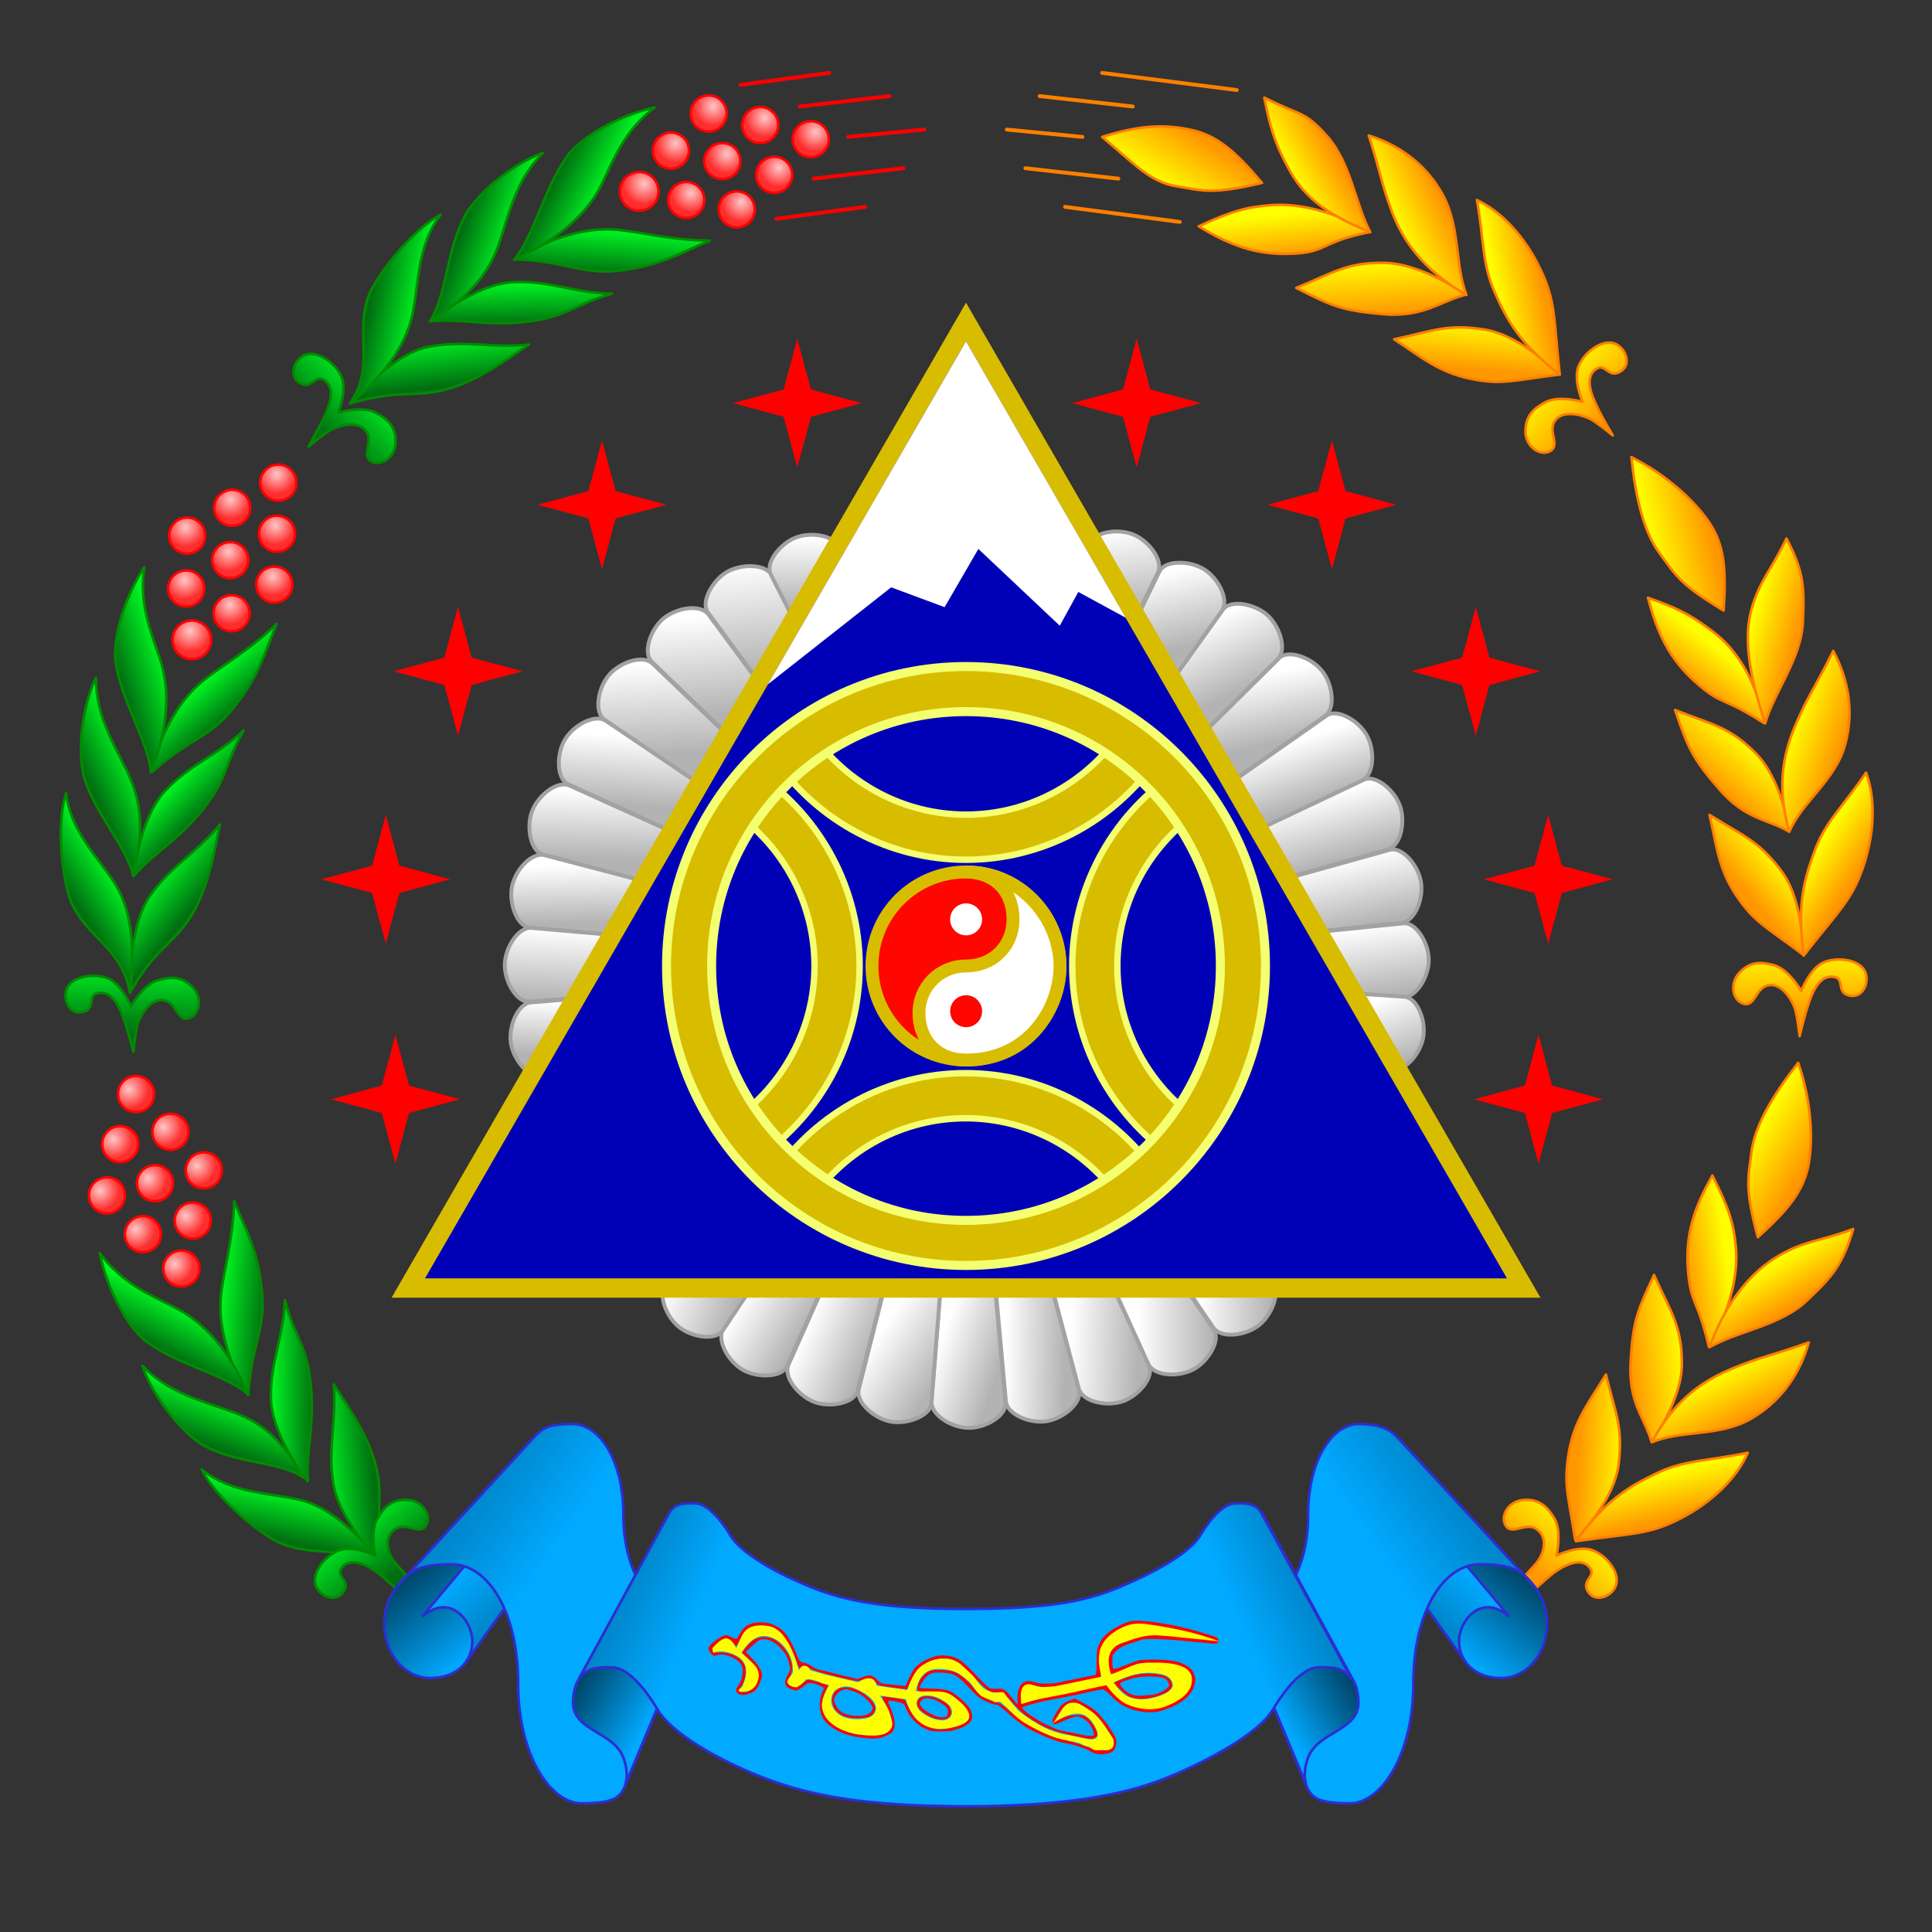 <svg version="1.2" xmlns="http://www.w3.org/2000/svg" viewBox="0 0 1500 1500" width="1500" height="1500"><rect x="0" y="0" width="1500" height="1500" fill="#333333" stroke="none"/><defs><linearGradient id="P" gradientUnits="userSpaceOnUse"/><linearGradient id="g1" x1="774.9" y1="1064.8" x2="728.1" y2="1048.5" href="#P"><stop stop-color="#b3b3b3"/><stop offset="1" stop-color="#fff"/></linearGradient><linearGradient id="g2" x1="826.4" y1="1064.4" x2="780.3" y2="1063.4" href="#P"><stop stop-color="#b3b3b3"/><stop offset="1" stop-color="#fff"/></linearGradient><linearGradient id="g3" x1="883.9" y1="1051.2" x2="831.1" y2="1049.2" href="#P"><stop stop-color="#b3b3b3"/><stop offset="1" stop-color="#fff"/></linearGradient><linearGradient id="g4" x1="941.5" y1="1039.9" x2="884.2" y2="1040.9" href="#P"><stop stop-color="#b3b3b3"/><stop offset="1" stop-color="#fff"/></linearGradient><linearGradient id="g5" x1="986.9" y1="1015.2" x2="931.7" y2="1015.2" href="#P"><stop stop-color="#b3b3b3"/><stop offset="1" stop-color="#fff"/></linearGradient><linearGradient id="g6" x1="723.2" y1="1078.7" x2="675" y2="1047.1" href="#P"><stop stop-color="#b3b3b3"/><stop offset="1" stop-color="#fff"/></linearGradient><linearGradient id="g7" x1="668.1" y1="1066.6" x2="619.9" y2="1045.1" href="#P"><stop stop-color="#b3b3b3"/><stop offset="1" stop-color="#fff"/></linearGradient><linearGradient id="g8" x1="613.6" y1="1051" x2="567.8" y2="1023.5" href="#P"><stop stop-color="#b3b3b3"/><stop offset="1" stop-color="#fff"/></linearGradient><linearGradient id="g9" x1="568" y1="1021.6" x2="515.7" y2="1003.2" href="#P"><stop stop-color="#b3b3b3"/><stop offset="1" stop-color="#fff"/></linearGradient><linearGradient id="g10" x1="1015.6" y1="624.2" x2="999.5" y2="577.8" href="#P"><stop stop-color="#b3b3b3"/><stop offset="1" stop-color="#fff"/></linearGradient><linearGradient id="g11" x1="995.7" y1="575.8" x2="984.4" y2="523" href="#P"><stop stop-color="#b3b3b3"/><stop offset="1" stop-color="#fff"/></linearGradient><linearGradient id="g12" x1="973.1" y1="531.9" x2="947.8" y2="477.1" href="#P"><stop stop-color="#b3b3b3"/><stop offset="1" stop-color="#fff"/></linearGradient><linearGradient id="g13" x1="936.4" y1="498.1" x2="921.5" y2="440" href="#P"><stop stop-color="#b3b3b3"/><stop offset="1" stop-color="#fff"/></linearGradient><linearGradient id="g14" x1="887.4" y1="473.5" x2="877" y2="410.2" href="#P"><stop stop-color="#b3b3b3"/><stop offset="1" stop-color="#fff"/></linearGradient><linearGradient id="g15" x1="1064.1" y1="661.1" x2="1049.4" y2="611.4" href="#P"><stop stop-color="#b3b3b3"/><stop offset="1" stop-color="#fff"/></linearGradient><linearGradient id="g16" x1="1060" y1="718.1" x2="1048" y2="666.5" href="#P"><stop stop-color="#b3b3b3"/><stop offset="1" stop-color="#fff"/></linearGradient><linearGradient id="g17" x1="1081.6" y1="771.4" x2="1073.3" y2="717.7" href="#P"><stop stop-color="#b3b3b3"/><stop offset="1" stop-color="#fff"/></linearGradient><linearGradient id="g18" x1="1093.3" y1="822.4" x2="1075.3" y2="774.5" href="#P"><stop stop-color="#b3b3b3"/><stop offset="1" stop-color="#fff"/></linearGradient><linearGradient id="g19" x1="485.8" y1="624.8" x2="489.5" y2="571.3" href="#P"><stop stop-color="#b3b3b3"/><stop offset="1" stop-color="#fff"/></linearGradient><linearGradient id="g20" x1="448.5" y1="666.4" x2="449.9" y2="612.9" href="#P"><stop stop-color="#b3b3b3"/><stop offset="1" stop-color="#fff"/></linearGradient><linearGradient id="g21" x1="447.4" y1="716.9" x2="446.5" y2="672.1" href="#P"><stop stop-color="#b3b3b3"/><stop offset="1" stop-color="#fff"/></linearGradient><linearGradient id="g22" x1="433.7" y1="776.5" x2="435.9" y2="721.6" href="#P"><stop stop-color="#b3b3b3"/><stop offset="1" stop-color="#fff"/></linearGradient><linearGradient id="g23" x1="417.9" y1="818.9" x2="420" y2="777" href="#P"><stop stop-color="#b3b3b3"/><stop offset="1" stop-color="#fff"/></linearGradient><linearGradient id="g24" x1="507.8" y1="586" x2="504.2" y2="515.2" href="#P"><stop stop-color="#b3b3b3"/><stop offset="1" stop-color="#fff"/></linearGradient><linearGradient id="g25" x1="554.8" y1="554.5" x2="547.8" y2="477.9" href="#P"><stop stop-color="#b3b3b3"/><stop offset="1" stop-color="#fff"/></linearGradient><linearGradient id="g26" x1="585.3" y1="522.2" x2="575.4" y2="437" href="#P"><stop stop-color="#b3b3b3"/><stop offset="1" stop-color="#fff"/></linearGradient><linearGradient id="g27" x1="617.6" y1="471.1" x2="617.4" y2="417.6" href="#P"><stop stop-color="#b3b3b3"/><stop offset="1" stop-color="#fff"/></linearGradient><linearGradient id="g28" x1="252.6" y1="1134" x2="288.9" y2="1131" href="#P"><stop stop-color="#00f322"/><stop offset="1" stop-color="#006e11"/></linearGradient><linearGradient id="g29" x1="225.7" y1="1160.7" x2="217.8" y2="1195.6" href="#P"><stop stop-color="#00f322"/><stop offset="1" stop-color="#006e11"/></linearGradient><linearGradient id="g30" x1="211.7" y1="1071" x2="243.8" y2="1071.3" href="#P"><stop stop-color="#00f322"/><stop offset="1" stop-color="#006e11"/></linearGradient><linearGradient id="g31" x1="176.5" y1="1089" x2="164" y2="1122.6" href="#P"><stop stop-color="#00f322"/><stop offset="1" stop-color="#006e11"/></linearGradient><linearGradient id="g32" x1="173.5" y1="999.1" x2="207.1" y2="1002.1" href="#P"><stop stop-color="#00f322"/><stop offset="1" stop-color="#006e11"/></linearGradient><linearGradient id="g33" x1="138.4" y1="1014.7" x2="121.8" y2="1046.5" href="#P"><stop stop-color="#00f322"/><stop offset="1" stop-color="#006e11"/></linearGradient><radialGradient id="g34" cx="0" cy="0" r="0" href="#P"><stop stop-color="#ffc7c7"/><stop offset="1" stop-color="#ff2e2e"/></radialGradient><radialGradient id="g35" cx="0" cy="0" r="0" href="#P"><stop stop-color="#ffc7c7"/><stop offset="1" stop-color="#ff2e2e"/></radialGradient><radialGradient id="g36" cx="0" cy="0" r="0" href="#P"><stop stop-color="#ffc7c7"/><stop offset="1" stop-color="#ff2e2e"/></radialGradient><radialGradient id="g37" cx="0" cy="0" r="0" href="#P"><stop stop-color="#ffc7c7"/><stop offset="1" stop-color="#ff2e2e"/></radialGradient><radialGradient id="g38" cx="0" cy="0" r="0" href="#P"><stop stop-color="#ffc7c7"/><stop offset="1" stop-color="#ff2e2e"/></radialGradient><radialGradient id="g39" cx="0" cy="0" r="0" href="#P"><stop stop-color="#ffc7c7"/><stop offset="1" stop-color="#ff2e2e"/></radialGradient><radialGradient id="g40" cx="0" cy="0" r="0" href="#P"><stop stop-color="#ffc7c7"/><stop offset="1" stop-color="#ff2e2e"/></radialGradient><radialGradient id="g41" cx="0" cy="0" r="0" href="#P"><stop stop-color="#ffc7c7"/><stop offset="1" stop-color="#ff2e2e"/></radialGradient><radialGradient id="g42" cx="0" cy="0" r="0" href="#P"><stop stop-color="#ffc7c7"/><stop offset="1" stop-color="#ff2e2e"/></radialGradient><linearGradient id="g43" x1="269.6" y1="1182.8" x2="305.1" y2="1223.1" href="#P"><stop stop-color="#00f322"/><stop offset="1" stop-color="#006e11"/></linearGradient><linearGradient id="g44" x1="124.7" y1="678.1" x2="152.8" y2="701.3" href="#P"><stop stop-color="#00f322"/><stop offset="1" stop-color="#006e11"/></linearGradient><linearGradient id="g45" x1="86.9" y1="678.4" x2="56.8" y2="697.8" href="#P"><stop stop-color="#00f322"/><stop offset="1" stop-color="#006e11"/></linearGradient><linearGradient id="g46" x1="139.5" y1="604.4" x2="162.3" y2="627.1" href="#P"><stop stop-color="#00f322"/><stop offset="1" stop-color="#006e11"/></linearGradient><linearGradient id="g47" x1="101.7" y1="592.7" x2="69.3" y2="608" href="#P"><stop stop-color="#00f322"/><stop offset="1" stop-color="#006e11"/></linearGradient><linearGradient id="g48" x1="162.4" y1="526.3" x2="184.3" y2="551.9" href="#P"><stop stop-color="#00f322"/><stop offset="1" stop-color="#006e11"/></linearGradient><linearGradient id="g49" x1="126.3" y1="512.9" x2="92.3" y2="524.1" href="#P"><stop stop-color="#00f322"/><stop offset="1" stop-color="#006e11"/></linearGradient><linearGradient id="g50" x1="102.3" y1="748.4" x2="101.5" y2="802.1" href="#P"><stop stop-color="#00f322"/><stop offset="1" stop-color="#006e11"/></linearGradient><linearGradient id="g51" x1="351.3" y1="262.4" x2="355.2" y2="298.7" href="#P"><stop stop-color="#00f322"/><stop offset="1" stop-color="#006e11"/></linearGradient><linearGradient id="g52" x1="324" y1="236.2" x2="288.9" y2="229.1" href="#P"><stop stop-color="#00f322"/><stop offset="1" stop-color="#006e11"/></linearGradient><linearGradient id="g53" x1="413.3" y1="220" x2="413.8" y2="252.1" href="#P"><stop stop-color="#00f322"/><stop offset="1" stop-color="#006e11"/></linearGradient><linearGradient id="g54" x1="394.4" y1="185.3" x2="360.5" y2="173.6" href="#P"><stop stop-color="#00f322"/><stop offset="1" stop-color="#006e11"/></linearGradient><linearGradient id="g55" x1="484.2" y1="180.1" x2="482" y2="213.7" href="#P"><stop stop-color="#00f322"/><stop offset="1" stop-color="#006e11"/></linearGradient><linearGradient id="g56" x1="467.8" y1="145.4" x2="435.6" y2="129.6" href="#P"><stop stop-color="#00f322"/><stop offset="1" stop-color="#006e11"/></linearGradient><linearGradient id="g57" x1="286.1" y1="297.1" x2="248.1" y2="335.1" href="#P"><stop stop-color="#00f322"/><stop offset="1" stop-color="#006e11"/></linearGradient><radialGradient id="g58" cx="135.4" cy="981.3" r="14.9" href="#P"><stop stop-color="#ffc7c7"/><stop offset="1" stop-color="#ff2e2e"/></radialGradient><radialGradient id="g59" cx="144.2" cy="944" r="14.9" href="#P"><stop stop-color="#ffc7c7"/><stop offset="1" stop-color="#ff2e2e"/></radialGradient><radialGradient id="g60" cx="87.9" cy="884.6" r="14.9" href="#P"><stop stop-color="#ffc7c7"/><stop offset="1" stop-color="#ff2e2e"/></radialGradient><radialGradient id="g61" cx="105.5" cy="954.6" r="14.9" href="#P"><stop stop-color="#ffc7c7"/><stop offset="1" stop-color="#ff2e2e"/></radialGradient><radialGradient id="g62" cx="114.9" cy="915" r="14.9" href="#P"><stop stop-color="#ffc7c7"/><stop offset="1" stop-color="#ff2e2e"/></radialGradient><radialGradient id="g63" cx="126.9" cy="875.1" r="14.9" href="#P"><stop stop-color="#ffc7c7"/><stop offset="1" stop-color="#ff2e2e"/></radialGradient><radialGradient id="g64" cx="77.6" cy="924.4" r="14.9" href="#P"><stop stop-color="#ffc7c7"/><stop offset="1" stop-color="#ff2e2e"/></radialGradient><radialGradient id="g65" cx="100.2" cy="845.8" r="14.9" href="#P"><stop stop-color="#ffc7c7"/><stop offset="1" stop-color="#ff2e2e"/></radialGradient><radialGradient id="g66" cx="152.8" cy="905" r="14.9" href="#P"><stop stop-color="#ffc7c7"/><stop offset="1" stop-color="#ff2e2e"/></radialGradient><radialGradient id="g67" cx="147.5" cy="490" r="16" href="#P"><stop stop-color="#ffc7c7"/><stop offset="1" stop-color="#ff2e2e"/></radialGradient><radialGradient id="g68" cx="178.4" cy="469.7" r="14.9" href="#P"><stop stop-color="#ffc7c7"/><stop offset="1" stop-color="#ff2e2e"/></radialGradient><radialGradient id="g69" cx="178.9" cy="387.9" r="14.9" href="#P"><stop stop-color="#ffc7c7"/><stop offset="1" stop-color="#ff2e2e"/></radialGradient><radialGradient id="g70" cx="143.2" cy="450.5" r="14.9" href="#P"><stop stop-color="#ffc7c7"/><stop offset="1" stop-color="#ff2e2e"/></radialGradient><radialGradient id="g71" cx="177.4" cy="428.5" r="14.9" href="#P"><stop stop-color="#ffc7c7"/><stop offset="1" stop-color="#ff2e2e"/></radialGradient><radialGradient id="g72" cx="213.7" cy="408" r="14.9" href="#P"><stop stop-color="#ffc7c7"/><stop offset="1" stop-color="#ff2e2e"/></radialGradient><radialGradient id="g73" cx="144" cy="409.5" r="14.9" href="#P"><stop stop-color="#ffc7c7"/><stop offset="1" stop-color="#ff2e2e"/></radialGradient><radialGradient id="g74" cx="214.7" cy="368.4" r="14.9" href="#P"><stop stop-color="#ffc7c7"/><stop offset="1" stop-color="#ff2e2e"/></radialGradient><radialGradient id="g75" cx="211.6" cy="447.5" r="14.9" href="#P"><stop stop-color="#ffc7c7"/><stop offset="1" stop-color="#ff2e2e"/></radialGradient><radialGradient id="g76" cx="500" cy="142.7" r="16" href="#P"><stop stop-color="#ffc7c7"/><stop offset="1" stop-color="#ff2e2e"/></radialGradient><radialGradient id="g77" cx="536.3" cy="149.8" r="14.9" href="#P"><stop stop-color="#ffc7c7"/><stop offset="1" stop-color="#ff2e2e"/></radialGradient><radialGradient id="g78" cx="593.7" cy="91.6" r="14.9" href="#P"><stop stop-color="#ffc7c7"/><stop offset="1" stop-color="#ff2e2e"/></radialGradient><radialGradient id="g79" cx="524.4" cy="111.4" r="14.9" href="#P"><stop stop-color="#ffc7c7"/><stop offset="1" stop-color="#ff2e2e"/></radialGradient><radialGradient id="g80" cx="564.3" cy="119.5" r="14.9" href="#P"><stop stop-color="#ffc7c7"/><stop offset="1" stop-color="#ff2e2e"/></radialGradient><radialGradient id="g81" cx="604.6" cy="130.2" r="14.9" href="#P"><stop stop-color="#ffc7c7"/><stop offset="1" stop-color="#ff2e2e"/></radialGradient><radialGradient id="g82" cx="553.7" cy="82.6" r="14.9" href="#P"><stop stop-color="#ffc7c7"/><stop offset="1" stop-color="#ff2e2e"/></radialGradient><radialGradient id="g83" cx="633" cy="102.6" r="14.9" href="#P"><stop stop-color="#ffc7c7"/><stop offset="1" stop-color="#ff2e2e"/></radialGradient><radialGradient id="g84" cx="575.5" cy="157.1" r="14.9" href="#P"><stop stop-color="#ffc7c7"/><stop offset="1" stop-color="#ff2e2e"/></radialGradient><linearGradient id="g85" x1="1262.3" y1="1118.6" x2="1225.9" y2="1116.8" href="#P"><stop stop-color="#fefe00"/><stop offset="1" stop-color="#ff9700"/></linearGradient><linearGradient id="g86" x1="1290" y1="1144.3" x2="1298.4" y2="1179" href="#P"><stop stop-color="#fefe00"/><stop offset="1" stop-color="#ff9700"/></linearGradient><linearGradient id="g87" x1="1306.6" y1="1048.9" x2="1264.9" y2="1053.3" href="#P"><stop stop-color="#fefe00"/><stop offset="1" stop-color="#ff9700"/></linearGradient><linearGradient id="g88" x1="1338.5" y1="1064.8" x2="1356.5" y2="1100.1" href="#P"><stop stop-color="#fefe00"/><stop offset="1" stop-color="#ff9700"/></linearGradient><linearGradient id="g89" x1="1339.2" y1="966.7" x2="1305.8" y2="971.5" href="#P"><stop stop-color="#fefe00"/><stop offset="1" stop-color="#ff9700"/></linearGradient><linearGradient id="g90" x1="1376.8" y1="981" x2="1395.1" y2="1011.8" href="#P"><stop stop-color="#fefe00"/><stop offset="1" stop-color="#ff9700"/></linearGradient><linearGradient id="g91" x1="1230.2" y1="1182.8" x2="1194.6" y2="1223.1" href="#P"><stop stop-color="#fefe00"/><stop offset="1" stop-color="#ff9700"/></linearGradient><linearGradient id="g92" x1="1397.3" y1="736.3" x2="1399.1" y2="790" href="#P"><stop stop-color="#fefe00"/><stop offset="1" stop-color="#ff9700"/></linearGradient><linearGradient id="g93" x1="1364.6" y1="877.7" x2="1404.5" y2="901.4" href="#P"><stop stop-color="#fefe00"/><stop offset="1" stop-color="#ff9700"/></linearGradient><linearGradient id="g94" x1="1374.2" y1="658.9" x2="1346.7" y2="683" href="#P"><stop stop-color="#fefe00"/><stop offset="1" stop-color="#ff9700"/></linearGradient><linearGradient id="g95" x1="1412" y1="658.2" x2="1442.1" y2="677.3" href="#P"><stop stop-color="#fefe00"/><stop offset="1" stop-color="#ff9700"/></linearGradient><linearGradient id="g96" x1="1357.7" y1="578" x2="1330.8" y2="610.1" href="#P"><stop stop-color="#fefe00"/><stop offset="1" stop-color="#ff9700"/></linearGradient><linearGradient id="g97" x1="1391.6" y1="567.3" x2="1429.1" y2="580.2" href="#P"><stop stop-color="#fefe00"/><stop offset="1" stop-color="#ff9700"/></linearGradient><linearGradient id="g98" x1="1324" y1="496.2" x2="1303.4" y2="522.9" href="#P"><stop stop-color="#fefe00"/><stop offset="1" stop-color="#ff9700"/></linearGradient><linearGradient id="g99" x1="1361" y1="480.4" x2="1395.6" y2="489.9" href="#P"><stop stop-color="#fefe00"/><stop offset="1" stop-color="#ff9700"/></linearGradient><linearGradient id="g100" x1="1280.5" y1="414.6" x2="1325.7" y2="403.9" href="#P"><stop stop-color="#fefe00"/><stop offset="1" stop-color="#ff9700"/></linearGradient><linearGradient id="g101" x1="1204.8" y1="289.1" x2="1243.4" y2="326.4" href="#P"><stop stop-color="#fefe00"/><stop offset="1" stop-color="#ff9700"/></linearGradient><linearGradient id="g102" x1="1134.3" y1="249.6" x2="1131.4" y2="286" href="#P"><stop stop-color="#fefe00"/><stop offset="1" stop-color="#ff9700"/></linearGradient><linearGradient id="g103" x1="1161" y1="222.7" x2="1195.9" y2="215.6" href="#P"><stop stop-color="#fefe00"/><stop offset="1" stop-color="#ff9700"/></linearGradient><linearGradient id="g104" x1="1066.1" y1="203" x2="1069.2" y2="244.8" href="#P"><stop stop-color="#fefe00"/><stop offset="1" stop-color="#ff9700"/></linearGradient><linearGradient id="g105" x1="1083.1" y1="171.7" x2="1118.9" y2="154.9" href="#P"><stop stop-color="#fefe00"/><stop offset="1" stop-color="#ff9700"/></linearGradient><linearGradient id="g106" x1="985" y1="167.8" x2="988.8" y2="201.3" href="#P"><stop stop-color="#fefe00"/><stop offset="1" stop-color="#ff9700"/></linearGradient><linearGradient id="g107" x1="1000.6" y1="130.7" x2="1032" y2="113.4" href="#P"><stop stop-color="#fefe00"/><stop offset="1" stop-color="#ff9700"/></linearGradient><linearGradient id="g108" x1="897" y1="139.5" x2="922" y2="100.3" href="#P"><stop stop-color="#fefe00"/><stop offset="1" stop-color="#ff9700"/></linearGradient><linearGradient id="g109" x1="357.8" y1="1292.2" x2="308.8" y2="1231.5" href="#P"><stop stop-color="#01a9ff"/><stop offset="1" stop-color="#00486c"/></linearGradient><linearGradient id="g110" x1="356.3" y1="1222.5" x2="385.8" y2="1254.3" href="#P"><stop stop-color="#01a9ff"/><stop offset="1" stop-color="#0087cc"/></linearGradient><linearGradient id="g111" x1="427.5" y1="1205.5" x2="368.7" y2="1165" href="#P"><stop stop-color="#01a9ff"/><stop offset="1" stop-color="#0087cc"/></linearGradient><linearGradient id="g112" x1="508.7" y1="1328.7" x2="455.9" y2="1298.4" href="#P"><stop stop-color="#01a9ff"/><stop offset="1" stop-color="#00486c"/></linearGradient><linearGradient id="g113" x1="541.3" y1="1249.9" x2="489.8" y2="1227.5" href="#P"><stop stop-color="#01a9ff"/><stop offset="1" stop-color="#0087cc"/></linearGradient><linearGradient id="g114" x1="1141.8" y1="1292.2" x2="1190.7" y2="1231.5" href="#P"><stop stop-color="#01a9ff"/><stop offset="1" stop-color="#00486c"/></linearGradient><linearGradient id="g115" x1="1143.3" y1="1222.5" x2="1113.8" y2="1254.3" href="#P"><stop stop-color="#01a9ff"/><stop offset="1" stop-color="#0087cc"/></linearGradient><linearGradient id="g116" x1="1072.1" y1="1205.5" x2="1130.9" y2="1165" href="#P"><stop stop-color="#01a9ff"/><stop offset="1" stop-color="#0087cc"/></linearGradient><linearGradient id="g117" x1="990.9" y1="1328.7" x2="1043.7" y2="1298.4" href="#P"><stop stop-color="#01a9ff"/><stop offset="1" stop-color="#00486c"/></linearGradient><linearGradient id="g118" x1="958.3" y1="1249.9" x2="1009.8" y2="1227.5" href="#P"><stop stop-color="#01a9ff"/><stop offset="1" stop-color="#0087cc"/></linearGradient></defs><style>.a{fill:url(#g1);stroke:#a2a2a2;stroke-width:3}.b{fill:url(#g2);stroke:#a2a2a2;stroke-width:3}.c{fill:url(#g3);stroke:#a2a2a2;stroke-width:3}.d{fill:url(#g4);stroke:#a2a2a2;stroke-width:3}.e{fill:url(#g5);stroke:#a2a2a2;stroke-width:3}.f{fill:url(#g6);stroke:#a2a2a2;stroke-width:3}.g{fill:url(#g7);stroke:#a2a2a2;stroke-width:3}.h{fill:url(#g8);stroke:#a2a2a2;stroke-width:3}.i{fill:url(#g9);stroke:#a2a2a2;stroke-width:3}.j{fill:url(#g10);stroke:#a2a2a2;stroke-width:3}.k{fill:url(#g11);stroke:#a2a2a2;stroke-width:3}.l{fill:url(#g12);stroke:#a2a2a2;stroke-width:3}.m{fill:url(#g13);stroke:#a2a2a2;stroke-width:3}.n{fill:url(#g14);stroke:#a2a2a2;stroke-width:3}.o{fill:url(#g15);stroke:#a2a2a2;stroke-width:3}.p{fill:url(#g16);stroke:#a2a2a2;stroke-width:3}.q{fill:url(#g17);stroke:#a2a2a2;stroke-width:3}.r{fill:url(#g18);stroke:#a2a2a2;stroke-width:3}.s{fill:url(#g19);stroke:#a2a2a2;stroke-width:3}.t{fill:url(#g20);stroke:#a2a2a2;stroke-width:3}.u{fill:url(#g21);stroke:#a2a2a2;stroke-width:3}.v{fill:url(#g22);stroke:#a2a2a2;stroke-width:3}.w{fill:url(#g23);stroke:#a2a2a2;stroke-width:3}.x{fill:url(#g24);stroke:#a2a2a2;stroke-width:3}.y{fill:url(#g25);stroke:#a2a2a2;stroke-width:3}.z{fill:url(#g26);stroke:#a2a2a2;stroke-width:3}.A{fill:url(#g27);stroke:#a2a2a2;stroke-width:3}.B{fill:#0000b6;stroke:#d8bc00;stroke-width:15}.C{fill:#fff}.D{fill:#d8bc00;stroke:#f4ff71;stroke-width:5}.E{fill:#d8bc00;stroke:#f4ff71;stroke-width:7}.F{fill:#ff0600;stroke:#d8bc00;stroke-width:10}.G{fill:#fff;stroke:#d8bc00;stroke-linejoin:round;stroke-width:10}.H{fill:#ff0600}.I{fill:#f00}.J{fill:url(#g28);stroke:#008b00;stroke-linejoin:round;stroke-width:2}.K{fill:url(#g29);stroke:#008c00;stroke-linejoin:round;stroke-width:2}.L{fill:url(#g30);stroke:#008b00;stroke-linejoin:round;stroke-width:2}.M{fill:url(#g31);stroke:#008c00;stroke-linejoin:round;stroke-width:2}.N{fill:url(#g32);stroke:#008b00;stroke-linejoin:round;stroke-width:2}.O{fill:url(#g33);stroke:#008c00;stroke-linejoin:round;stroke-width:2}.P{fill:url(#g34);stroke:#fe0000;stroke-linecap:round;stroke-linejoin:round;stroke-width:2}.Q{fill:url(#g35);stroke:#fe0000;stroke-linecap:round;stroke-linejoin:round;stroke-width:2}.R{fill:url(#g36);stroke:#fe0000;stroke-linecap:round;stroke-linejoin:round;stroke-width:2}.S{fill:url(#g37);stroke:#fe0000;stroke-linecap:round;stroke-linejoin:round;stroke-width:2}.T{fill:url(#g38);stroke:#fe0000;stroke-linecap:round;stroke-linejoin:round;stroke-width:2}.U{fill:url(#g39);stroke:#fe0000;stroke-linecap:round;stroke-linejoin:round;stroke-width:2}.V{fill:url(#g40);stroke:#fe0000;stroke-linecap:round;stroke-linejoin:round;stroke-width:2}.W{fill:url(#g41);stroke:#fe0000;stroke-linecap:round;stroke-linejoin:round;stroke-width:2}.X{fill:url(#g42);stroke:#fe0000;stroke-linecap:round;stroke-linejoin:round;stroke-width:2}.Y{fill:url(#g43);stroke:#008b00;stroke-linejoin:round;stroke-width:2}.Z{fill:url(#g44);stroke:#008b00;stroke-linejoin:round;stroke-width:2}.a0{fill:url(#g45);stroke:#008c00;stroke-linejoin:round;stroke-width:2}.a1{fill:url(#g46);stroke:#008b00;stroke-linejoin:round;stroke-width:2}.a2{fill:url(#g47);stroke:#008c00;stroke-linejoin:round;stroke-width:2}.a3{fill:url(#g48);stroke:#008b00;stroke-linejoin:round;stroke-width:2}.a4{fill:url(#g49);stroke:#008c00;stroke-linejoin:round;stroke-width:2}.a5{fill:url(#g50);stroke:#008b00;stroke-linejoin:round;stroke-width:2}.a6{fill:url(#g51);stroke:#008b00;stroke-linejoin:round;stroke-width:2}.a7{fill:url(#g52);stroke:#008c00;stroke-linejoin:round;stroke-width:2}.a8{fill:url(#g53);stroke:#008b00;stroke-linejoin:round;stroke-width:2}.a9{fill:url(#g54);stroke:#008c00;stroke-linejoin:round;stroke-width:2}.aa{fill:url(#g55);stroke:#008b00;stroke-linejoin:round;stroke-width:2}.ab{fill:url(#g56);stroke:#008c00;stroke-linejoin:round;stroke-width:2}.ac{fill:url(#g57);stroke:#008b00;stroke-linejoin:round;stroke-width:2}.ad{fill:url(#g58);stroke:#f00;stroke-linecap:round;stroke-linejoin:round;stroke-width:2}.ae{fill:url(#g59);stroke:#f00;stroke-linecap:round;stroke-linejoin:round;stroke-width:2}.af{fill:url(#g60);stroke:#f00;stroke-linecap:round;stroke-linejoin:round;stroke-width:2}.ag{fill:url(#g61);stroke:#f00;stroke-linecap:round;stroke-linejoin:round;stroke-width:2}.ah{fill:url(#g62);stroke:#f00;stroke-linecap:round;stroke-linejoin:round;stroke-width:2}.ai{fill:url(#g63);stroke:#f00;stroke-linecap:round;stroke-linejoin:round;stroke-width:2}.aj{fill:url(#g64);stroke:#f00;stroke-linecap:round;stroke-linejoin:round;stroke-width:2}.ak{fill:url(#g65);stroke:#f00;stroke-linecap:round;stroke-linejoin:round;stroke-width:2}.al{fill:url(#g66);stroke:#f00;stroke-linecap:round;stroke-linejoin:round;stroke-width:2}.am{fill:url(#g67);stroke:#f00;stroke-linecap:round;stroke-linejoin:round;stroke-width:2}.an{fill:url(#g68);stroke:#f00;stroke-linecap:round;stroke-linejoin:round;stroke-width:2}.ao{fill:url(#g69);stroke:#f00;stroke-linecap:round;stroke-linejoin:round;stroke-width:2}.ap{fill:url(#g70);stroke:#f00;stroke-linecap:round;stroke-linejoin:round;stroke-width:2}.aq{fill:url(#g71);stroke:#f00;stroke-linecap:round;stroke-linejoin:round;stroke-width:2}.ar{fill:url(#g72);stroke:#f00;stroke-linecap:round;stroke-linejoin:round;stroke-width:2}.as{fill:url(#g73);stroke:#f00;stroke-linecap:round;stroke-linejoin:round;stroke-width:2}.at{fill:url(#g74);stroke:#f00;stroke-linecap:round;stroke-linejoin:round;stroke-width:2}.au{fill:url(#g75);stroke:#f00;stroke-linecap:round;stroke-linejoin:round;stroke-width:2}.av{fill:url(#g76);stroke:#f00;stroke-linecap:round;stroke-linejoin:round;stroke-width:2}.aw{fill:url(#g77);stroke:#f00;stroke-linecap:round;stroke-linejoin:round;stroke-width:2}.ax{fill:url(#g78);stroke:#f00;stroke-linecap:round;stroke-linejoin:round;stroke-width:2}.ay{fill:url(#g79);stroke:#f00;stroke-linecap:round;stroke-linejoin:round;stroke-width:2}.az{fill:url(#g80);stroke:#f00;stroke-linecap:round;stroke-linejoin:round;stroke-width:2}.aA{fill:url(#g81);stroke:#f00;stroke-linecap:round;stroke-linejoin:round;stroke-width:2}.aB{fill:url(#g82);stroke:#f00;stroke-linecap:round;stroke-linejoin:round;stroke-width:2}.aC{fill:url(#g83);stroke:#f00;stroke-linecap:round;stroke-linejoin:round;stroke-width:2}.aD{fill:url(#g84);stroke:#f00;stroke-linecap:round;stroke-linejoin:round;stroke-width:2}.aE{fill:none;stroke:#f00;stroke-linecap:round;stroke-linejoin:round;stroke-width:3}.aF{fill:url(#g85);stroke:#ff7f00;stroke-linejoin:round;stroke-width:2}.aG{fill:url(#g86);stroke:#ff7f00;stroke-linejoin:round;stroke-width:2}.aH{fill:url(#g87);stroke:#ff7f00;stroke-linejoin:round;stroke-width:2}.aI{fill:url(#g88);stroke:#ff7f00;stroke-linejoin:round;stroke-width:2}.aJ{fill:url(#g89);stroke:#ff7f00;stroke-linejoin:round;stroke-width:2}.aK{fill:url(#g90);stroke:#ff7f00;stroke-linejoin:round;stroke-width:2}.aL{fill:url(#g91);stroke:#ff7f00;stroke-linejoin:round;stroke-width:2}.aM{fill:url(#g92);stroke:#ff7f00;stroke-linejoin:round;stroke-width:2}.aN{fill:url(#g93);stroke:#ff7f00;stroke-linejoin:round;stroke-width:2}.aO{fill:url(#g94);stroke:#ff7f00;stroke-linejoin:round;stroke-width:2}.aP{fill:url(#g95);stroke:#ff7f00;stroke-linejoin:round;stroke-width:2}.aQ{fill:url(#g96);stroke:#ff7f00;stroke-linejoin:round;stroke-width:2}.aR{fill:url(#g97);stroke:#ff7f00;stroke-linejoin:round;stroke-width:2}.aS{fill:url(#g98);stroke:#ff7f00;stroke-linejoin:round;stroke-width:2}.aT{fill:url(#g99);stroke:#ff7f00;stroke-linejoin:round;stroke-width:2}.aU{fill:url(#g100);stroke:#ff7f00;stroke-linejoin:round;stroke-width:2}.aV{fill:url(#g101);stroke:#ff7f00;stroke-linejoin:round;stroke-width:2}.aW{fill:url(#g102);stroke:#ff7f00;stroke-linejoin:round;stroke-width:2}.aX{fill:url(#g103);stroke:#ff7f00;stroke-linejoin:round;stroke-width:2}.aY{fill:url(#g104);stroke:#ff7f00;stroke-linejoin:round;stroke-width:2}.aZ{fill:url(#g105);stroke:#ff7f00;stroke-linejoin:round;stroke-width:2}.b0{fill:url(#g106);stroke:#ff7f00;stroke-linejoin:round;stroke-width:2}.b1{fill:url(#g107);stroke:#ff7f00;stroke-linejoin:round;stroke-width:2}.b2{fill:url(#g108);stroke:#ff7f00;stroke-linejoin:round;stroke-width:2}.b3{fill:none;stroke:#ff7f00;stroke-linecap:round;stroke-linejoin:round;stroke-width:3}.b4{fill:url(#g109);stroke:#2d2dd2;stroke-width:2}.b5{fill:url(#g110);stroke:#2d2dd2;stroke-width:2}.b6{fill:url(#g111);stroke:#2d2dd2;stroke-width:2}.b7{fill:url(#g112);stroke:#2d2dd2;stroke-width:2}.b8{fill:url(#g113);stroke:#2d2dd2;stroke-width:2}.b9{fill:url(#g114);stroke:#2d2dd2;stroke-width:2}.ba{fill:url(#g115);stroke:#2d2dd2;stroke-width:2}.bb{fill:url(#g116);stroke:#2d2dd2;stroke-width:2}.bc{fill:url(#g117);stroke:#2d2dd2;stroke-width:2}.bd{fill:url(#g118);stroke:#2d2dd2;stroke-width:2}.be{opacity:1;fill:#fc0000}.bf{opacity:1;fill:#01a9ff}.bg{opacity:1;fill:#b70000}.bh{fill:#fefe00}</style><path fill-rule="evenodd" class="a" d="m780.6 1089.3c0.9 9.7-15.1 19.3-28.2 19.3-13.1 0.1-29.5-9.7-29.1-20.3l26.7-338.3z"/><path fill-rule="evenodd" class="b" d="m837.7 1079.5c2.5 9.4-11.6 21.5-24.5 23.8-12.9 2.3-30.7-4.6-32.2-15.1l-30.7-338z"/><path fill-rule="evenodd" class="c" d="m892.1 1060.3c4 8.9-7.9 23.2-20.2 27.6-12.4 4.4-31.1 0.6-34.2-9.5l-87.1-328z"/><path fill-rule="evenodd" class="d" d="m942.4 1032.3c5.4 8.1-3.9 24.2-15.3 30.6-11.5 6.4-30.6 5.8-35.4-3.6l-140.8-308.8z"/><path fill-rule="evenodd" class="e" d="m987.6 995.9c6.8 7 0.3 24.5-9.9 32.8-10.2 8.2-29.1 10.8-35.4 2.4l-191-280.5z"/><path fill-rule="evenodd" class="f" d="m723.1 1089.5c-0.8 9.7-18.1 16.4-31.1 14.3-12.9-2.2-27.4-14.6-25.3-24.9l83.3-329z"/><path fill-rule="evenodd" class="g" d="m665.8 1079.8c-2.4 9.5-20.6 13.2-33 8.9-12.4-4.4-24.6-19.1-20.7-28.9l138-310.1z"/><path fill-rule="evenodd" class="h" d="m611.1 1060.6c-4 8.9-22.6 9.4-34.1 3.1-11.4-6.4-20.9-22.9-15.4-32l188.6-282.1z"/><path fill-rule="evenodd" class="i" d="m561.3 1032.9c-5.4 8.1-23.9 5.6-34.1-2.6-10.3-8.2-16.9-26.1-10-34.1l233.1-246.7z"/><path fill-rule="evenodd" class="j" d="m1030.1 555.5c8-5.5 24.2 3.6 30.8 14.9 6.6 11.3 6.3 30.4-3.1 35.4l-306.7 145.3z"/><path fill-rule="evenodd" class="k" d="m993.2 510.9c6.9-6.8 24.4-0.6 32.8 9.5 8.5 10 11.3 28.9 3 35.3l-277.8 195z"/><path fill-rule="evenodd" class="l" d="m949.5 473.3c5.6-7.9 24-4.7 33.9 3.8 10 8.5 16 26.7 8.9 34.4l-241.2 238.9z"/><path fill-rule="evenodd" class="m" d="m900.2 443.7c4.2-8.8 22.8-8.7 34.1-2 11.3 6.7 20.2 23.6 14.5 32.4l-197.7 275.9z"/><path fill-rule="evenodd" class="n" d="m846.1 422.5c2.7-9.3 21-12.4 33.3-7.7 12.2 4.7 23.9 19.9 19.7 29.5l-148.1 305.4z"/><path fill-rule="evenodd" class="o" d="m1058.9 605.4c8.8-4.2 23.3 7.5 27.9 19.8 4.6 12.3 1 31.1-9 34.3l-326.8 91.6z"/><path fill-rule="evenodd" class="p" d="m1079.1 659.8c9.3-2.6 21.6 11.4 24 24.3 2.5 12.9-4.2 30.8-14.7 32.3l-337.6 34.7z"/><path fill-rule="evenodd" class="q" d="m1089.6 716.9c9.7-1 19.5 14.9 19.7 28 0.2 13.1-9.5 29.6-20 29.3l-338.6-23.1z"/><path fill-rule="evenodd" class="r" d="m1090.4 773.9c9.7 0.6 16.7 17.9 14.7 30.9-2 12.9-14.2 27.6-24.6 25.6l-330-79.4z"/><path fill-rule="evenodd" class="s" d="m441.1 608.9c-8.8-4-9.3-22.6-2.9-34 6.5-11.5 23.1-20.9 32.1-15.4l281.2 190.1z"/><path fill-rule="evenodd" class="t" d="m421.5 663.4c-9.4-2.4-13-20.7-8.6-33.1 4.4-12.3 19.2-24.4 29-20.5l309.2 139.9z"/><path fill-rule="evenodd" class="u" d="m411.4 720.2c-9.7-0.8-16.3-18.3-14-31.2 2.2-12.9 14.8-27.3 25.1-25.1l328.3 86z"/><path fill-rule="evenodd" class="v" d="m411 777.7c-9.7 0.8-19.1-15.2-19.1-28.4 0.1-13.1 10-29.4 20.6-28.9l338.1 29.7z"/><path fill-rule="evenodd" class="w" d="m420.3 835.1c-9.4 2.4-21.4-11.9-23.6-24.8-2.1-12.9 4.9-30.7 15.4-32l338.3-27.9z"/><path fill-rule="evenodd" class="x" d="m469.4 558.8c-8.1-5.5-5.4-23.9 2.9-34.1 8.2-10.2 26.2-16.7 34.1-9.7l245.2 234.7z"/><path fill-rule="evenodd" class="y" d="m506 513.7c-7-6.7-1.2-24.4 8.6-33.1 9.9-8.6 28.7-12 35.3-3.7l201.7 272.9z"/><path fill-rule="evenodd" class="z" d="m549.7 475.6c-5.8-7.8 2.9-24.3 14.1-31.2 11.2-6.8 30.3-6.9 35.5 2.3l152.4 303.3z"/><path fill-rule="evenodd" class="A" d="m598.4 445.9c-4.4-8.7 6.9-23.5 19.1-28.4 12.2-4.9 31-1.8 34.6 8.2l99.6 324.4z"/><path class="B" d="m750 250l433 750h-866z"/><path fill-rule="evenodd" class="C" d="m874 479.6l-36.8-20-14.4 26.2-63.2-59.6-26.2 45.2-41.5-15.4-95.7 75.3 153.8-266.3"/><path class="D" d="m629.3 932.1l-28.8-19.8c34-49.5 89.7-79.1 149.2-79.1 59.5 0 115.2 29.6 149.2 79.1l-28.8 19.8c-27.6-40.2-72.5-63.9-120.4-63.9-47.9 0-92.8 23.7-120.4 63.9z"/><path class="D" d="m568.5 629.5l19.8-28.8c49.5 34 79.1 89.7 79.1 149.2 0 59.5-29.6 115.2-79.1 149.2l-19.8-28.8c40.1-27.6 63.9-72.5 63.9-120.4 0-47.9-23.8-92.8-63.9-120.4z"/><path class="D" d="m931.4 870.3l-19.8 28.9c-49.5-34-79.1-89.8-79.1-149.2 0-59.5 29.6-115.3 79.1-149.3l19.8 28.9c-40.2 27.6-63.9 72.5-63.9 120.4 0 47.9 23.7 92.7 63.9 120.3z"/><path class="D" d="m750 632.5c47.9 0 92.8-23.8 120.3-63.9l28.9 19.8c-34 49.5-89.7 79.1-149.2 79.1-59.5 0-115.3-29.6-149.3-79.1l28.9-19.8c27.6 40.1 72.5 63.9 120.4 63.9z"/><path fill-rule="evenodd" class="E" d="m982.5 750c0 128.2-104.3 232.5-232.5 232.5-128.2 0-232.5-104.3-232.5-232.5 0-128.2 104.3-232.5 232.5-232.5 128.2 0 232.5 104.3 232.5 232.5zm-430 0c0 109.3 88.2 197.5 197.5 197.5 109.3 0 197.5-88.2 197.5-197.5 0-109.3-88.2-197.5-197.5-197.5-109.3 0-197.5 88.2-197.5 197.5z"/><path class="F" d="m750 823c-40.4 0-73-32.6-73-73 0-40.4 32.6-73 73-73 40.4 0 73 32.6 73 73 0 40.4-32.6 73-73 73z"/><path fill-rule="evenodd" class="G" d="m750 823c-23.2-0.1-36.5-16.1-36.5-36.5 0-20.4 16.1-36.5 36.5-36.5 20.4 0 36.5-14.9 36.5-36.5 0-21.6-14.2-36.2-36.5-36.5 45.2 0 73 38.8 73 73 0 32.4-23.9 73.1-73 73z"/><path class="C" d="m750.1 726.2c-6.9 0-12.4-5.5-12.4-12.4 0-6.9 5.5-12.4 12.4-12.4 6.8 0 12.4 5.5 12.4 12.4 0 6.9-5.6 12.4-12.4 12.4z"/><path class="H" d="m750.1 797.5c-6.9 0-12.4-5.5-12.4-12.4 0-6.8 5.5-12.4 12.4-12.4 6.8 0 12.4 5.6 12.4 12.4 0 6.9-5.6 12.4-12.4 12.4z"/><path class="I" d="m882.5 263l10.6 39.4 39.4 10.6-39.4 10.6-10.6 39.4-10.6-39.4-39.4-10.6 39.4-10.6z"/><path class="I" d="m1034.1 341.9l10.6 39.4 39.4 10.6-39.4 10.6-10.6 39.4-10.6-39.4-39.4-10.6 39.4-10.6z"/><path class="I" d="m1145.8 471.2l10.6 39.4 39.4 10.6-39.4 10.6-10.6 39.4-10.6-39.4-39.4-10.6 39.4-10.6z"/><path class="I" d="m1202 632.7l10.6 39.4 39.4 10.6-39.4 10.6-10.6 39.4-10.6-39.4-39.4-10.6 39.4-10.6z"/><path class="I" d="m1194.5 803.5l10.6 39.3 39.4 10.7-39.4 10.6-10.6 39.4-10.6-39.4-39.4-10.6 39.4-10.7z"/><path class="I" d="m619 263l10.6 39.4 39.4 10.6-39.4 10.6-10.6 39.4-10.6-39.4-39.4-10.6 39.4-10.6z"/><path class="I" d="m467.4 341.9l10.6 39.4 39.4 10.6-39.4 10.6-10.6 39.4-10.6-39.4-39.4-10.6 39.4-10.6z"/><path class="I" d="m355.6 471.2l10.6 39.4 39.4 10.6-39.4 10.6-10.6 39.4-10.6-39.4-39.4-10.6 39.4-10.6z"/><path class="I" d="m299.5 632.7l10.6 39.4 39.4 10.6-39.4 10.6-10.6 39.4-10.6-39.4-39.4-10.6 39.4-10.6z"/><path class="I" d="m307 803.5l10.6 39.3 39.4 10.7-39.4 10.6-10.6 39.4-10.6-39.4-39.4-10.6 39.4-10.7z"/><path fill-rule="evenodd" class="J" d="m258.9 1152.5c-4.7-28.9 2.5-47.9 0.2-77.7 13.7 21.1 28.6 43.1 33.7 67.5 5.2 24.4-3.6 37.5 6.3 74.9 0 0-35.6-35.7-40.2-64.7z"/><path fill-rule="evenodd" class="K" d="m216.3 1197.5c-20.4-10.6-50.3-37.1-59.7-56.6 23 18.4 51.4 18.1 74.7 23.2 22.4 5 44.5 23.2 69.1 54.6-29.1-21-54.5-8.2-84.1-21.2z"/><path fill-rule="evenodd" class="L" d="m210.4 1086.4c-0.8-29.3 9.7-47.6 10.8-76.9 7.9 30 17.1 34.5 20.1 66.1 3 31.5-3.6 48.3-2.3 74.4 0 0-27.7-34.3-28.6-63.6z"/><path fill-rule="evenodd" class="M" d="m155.2 1120.5c-18.8-13.2-37.9-39.5-44.6-60.1 20.4 21.2 45.6 27 68 35.1 21.6 7.9 37 17.3 57.3 51.7-20.4-13.7-53.1-9.9-80.7-26.7z"/><path fill-rule="evenodd" class="N" d="m171.6 1005.6c1.7-17.9 9.3-42.2 10.2-73.1 10.2 25.2 17.9 37.3 21.4 68.5 3.5 31.1-7.6 40.5-10.5 81.9 0 0-25-36.9-21.1-77.3z"/><path fill-rule="evenodd" class="O" d="m111.3 1039.7c-17-15.4-29.8-45.6-33.9-66.9 17.6 23.7 37.7 31.8 58.9 42.6 20.4 10.5 40.6 30.5 56.4 67.2-18.5-16.2-56.2-22.8-81.4-42.9z"/><path class="P" d="m128.6 946.9z"/><path class="Q" d="m101.1 919.4z"/><path class="R" d="m141.1 910.1z"/><path class="S" d="m113.6 882.7z"/><path class="T" d="m153.2 874.6z"/><path class="U" d="m127.7 845.1z"/><path class="V" d="m77.3 887.9z"/><path class="W" d="m86.6 850z"/><path class="X" d="m102.7 816.1z"/><path fill-rule="evenodd" class="Y" d="m343.2 1251.7c-5 4.6-8.7 6.9-8.7 6.9-7.1-7-29.5-28-39.6-36.3-6.1-4.9-21-14.2-28.6-6.2-7.5 7.9 6.6 10.3 0.5 19.7-6.2 9.5-19.8 3-22-5.9-2.2-9 6.8-21.3 17.8-26 11-4.8 28.8 3.9 28.8 3.9 0 0-4.4-18.8 1.6-28.9 5.4-9.1 11.4-15 23.5-14.4 12.1 0.7 19.1 12.7 14 20.2-5 7.5-15.6-3.6-24.1 2.7-8.5 6.2-5.7 18-0.3 25.2 5.2 6.9 37.1 39.1 37.1 39.1z"/><path fill-rule="evenodd" class="Z" d="m116.3 695.7c16.9-24 35.3-32.5 54.4-55.5-4.9 24.7-9.6 50.8-23 71.9-13.3 21.1-27.5 24.4-46.5 58 0 0-1.8-50.4 15.1-74.4z"/><path fill-rule="evenodd" class="a0" d="m54.4 698.2c-7.2-21.9-10.1-61.8-3.1-82.3 3.5 29.3 24.1 48.9 37.1 68.8 12.6 19.2 16.9 46.3 12.5 86-6.1-35.4-34.5-42.6-46.5-72.5z"/><path fill-rule="evenodd" class="a1" d="m127.8 614.5c19.9-21.5 40.2-27.3 61.4-47.5-15.3 27-11.9 36.6-31.7 61.4-19.9 24.7-36.4 32.1-53.6 51.6 0 0 4.1-43.9 23.9-65.5z"/><path fill-rule="evenodd" class="a2" d="m64.5 600.4c-4.3-22.6 0.4-54.8 10-74.2-0.2 29.4 13.8 51.2 24.1 72.6 10 20.7 14.3 42.6 4.8 81.4-5-24.1-30.9-48.6-38.9-79.8z"/><path fill-rule="evenodd" class="a3" d="m156.4 529.6c13.8-11.7 36.2-23.7 58.4-45.2-10.3 25.2-13.3 39.2-32.5 63.9-19.3 24.8-33.8 23.8-64.7 51.4 0 0 7.8-43.9 38.8-70.1z"/><path fill-rule="evenodd" class="a4" d="m89.5 511.9c-1.5-23 10.5-53.5 22.5-71.5-4 29.2 4.8 49 12.3 71.6 7.3 21.7 7.3 50.4-7.1 87.7-1.9-24.5-23.7-55.8-27.7-87.8z"/><path fill-rule="evenodd" class="a5" d="m103.6 816.5c0 0-4.1-15.8-7-24-3-8.2-8.2-22.5-19.1-21.7-10.9 0.8-2.1 12-13 14.9-10.9 2.9-16.6-11-12.2-19.1 4.4-8.2 19.3-11.2 30.7-7.3 11.3 3.8 18.7 22.2 18.7 22.2 0 0 9.3-16.9 20.5-20.3 10.2-3.1 18.6-3.5 27.1 5.1 8.5 8.6 5.6 22.2-3.2 24.4-8.7 2.2-9.1-13.1-19.6-14.2-10.5-1.1-17.7 12.6-19.6 18.4-1.9 5.8-3.3 21.6-3.3 21.6z"/><path fill-rule="evenodd" class="a6" d="m333 269.2c28.8-5.4 47.9 1.4 77.6-1.7-20.7 14.2-42.3 29.6-66.6 35.4-24.3 5.8-34.7-0.6-71.8 10.2 0 0 31.9-38.5 60.8-43.9z"/><path fill-rule="evenodd" class="a7" d="m287 227.7c10-20.6 35.8-51.2 55.1-61-17.9 23.4-16.9 51.8-21.4 75.2-4.4 22.5-18.1 46-48.9 71.3 20.2-29.6 2.8-55.6 15.2-85.5z"/><path fill-rule="evenodd" class="a8" d="m397.9 219.1c29.3-1.5 47.8 8.5 77.1 8.9-29.8 8.6-34.1 17.9-65.5 21.7-31.5 3.8-48.5-2.4-74.5-0.4 0 0 33.6-28.6 62.9-30.2z"/><path fill-rule="evenodd" class="a9" d="m362.5 164.8c12.6-19.2 38.5-38.9 59-46.1-20.8 20.9-26 46.3-33.5 68.8-7.3 21.8-20.2 40.9-54.1 62 13.3-20.7 12.5-56.8 28.6-84.7z"/><path fill-rule="evenodd" class="aa" d="m477.7 178.3c18 1.3 42.4 8.3 73.3 8.5-24.9 10.7-36.8 18.7-67.9 23-31 4.2-40.7-6.6-82.2-8.5 0 0 36.3-25.9 76.8-23z"/><path fill-rule="evenodd" class="ab" d="m442.1 118.9c15-17.4 44.9-30.9 66.1-35.5-23.3 18.1-30.9 38.5-41.2 59.9-9.9 20.7-31.5 41.7-67.8 58.4 15.8-18.9 23.4-57.1 42.9-82.8z"/><path fill-rule="evenodd" class="ac" d="m239.5 346.8c0 0 8.1-14.2 11.7-22 3.6-7.9 9.9-21.8 1.5-28.9-8.4-7-9.9 7.2-19.7 1.6-9.8-5.5-4.2-19.5 4.6-22.2 8.8-2.8 21.7 5.5 27.1 16.2 5.4 10.7-2.1 28.9-2.1 28.9 0 0 18.4-5.5 28.8-0.1 9.4 4.8 15.7 10.5 15.8 22.5 0.1 12.1-11.5 19.9-19.3 15.3-7.7-4.6 2.7-15.8-4.1-23.9-6.7-8.1-21.5-3.4-26.9-0.5-5.3 2.8-17.4 13.1-17.4 13.1z"/><path class="ad" d="m141 998.9c-7.8 0.1-14.1-6-14.2-13.8-0.2-7.7 6-14.1 13.7-14.2 7.8-0.1 14.1 6.1 14.3 13.8 0.1 7.7-6.1 14.1-13.8 14.2z"/><path class="ae" d="m149.8 961.6c-7.7 0.1-14.1-6-14.2-13.8-0.1-7.7 6.1-14.1 13.8-14.2 7.8-0.1 14.1 6.1 14.2 13.8 0.1 7.8-6 14.1-13.8 14.2z"/><path class="af" d="m93.5 902.3c-7.7 0.1-14.1-6-14.2-13.8-0.1-7.7 6-14.1 13.8-14.2 7.7-0.1 14.1 6 14.2 13.8 0.1 7.7-6 14.1-13.8 14.2z"/><path class="ag" d="m111.1 972.2c-7.7 0.1-14.1-6-14.2-13.8-0.1-7.7 6.1-14.1 13.8-14.2 7.7-0.1 14.1 6.1 14.2 13.8 0.1 7.7-6 14.1-13.8 14.2z"/><path class="ah" d="m120.5 932.6c-7.7 0.2-14.1-6-14.2-13.7-0.1-7.8 6.1-14.1 13.8-14.3 7.8-0.1 14.1 6.1 14.2 13.8 0.1 7.8-6 14.1-13.8 14.2z"/><path class="ai" d="m132.5 892.7c-7.7 0.1-14.1-6-14.2-13.8-0.1-7.7 6-14.1 13.8-14.2 7.7-0.1 14.1 6.1 14.2 13.8 0.1 7.8-6 14.1-13.8 14.2z"/><path class="aj" d="m83.2 942.1c-7.7 0.1-14-6.1-14.2-13.8-0.1-7.8 6.1-14.1 13.8-14.2 7.8-0.2 14.1 6 14.2 13.8 0.1 7.7-6 14-13.8 14.2z"/><path class="ak" d="m105.8 863.4c-7.8 0.1-14.1-6-14.2-13.8-0.1-7.7 6-14.1 13.8-14.2 7.7-0.1 14 6.1 14.2 13.8 0.1 7.8-6.1 14.1-13.8 14.2z"/><path class="al" d="m158.4 922.6c-7.8 0.2-14.1-6-14.2-13.7-0.1-7.8 6-14.1 13.8-14.3 7.7-0.1 14.1 6.1 14.2 13.8 0.1 7.8-6.1 14.1-13.8 14.2z"/><path class="am" d="m138.7 507.7c-6-5.6-6.4-15.1-0.7-21.2 5.7-6 15.1-6.4 21.2-0.7 6.1 5.7 6.4 15.1 0.7 21.2-5.6 6.1-15.1 6.4-21.2 0.7z"/><path class="an" d="m170.2 486.3c-5.6-5.3-5.9-14.1-0.7-19.8 5.3-5.6 14.2-5.9 19.8-0.7 5.7 5.3 6 14.2 0.7 19.8-5.3 5.7-14.1 6-19.8 0.7z"/><path class="ao" d="m170.7 404.5c-5.6-5.3-5.9-14.1-0.7-19.8 5.3-5.6 14.2-6 19.8-0.7 5.7 5.3 6 14.1 0.7 19.8-5.3 5.7-14.1 6-19.8 0.7z"/><path class="ap" d="m135 467.1c-5.7-5.3-6-14.1-0.7-19.8 5.3-5.6 14.1-5.9 19.8-0.7 5.7 5.3 6 14.2 0.7 19.8-5.3 5.7-14.1 6-19.8 0.7z"/><path class="aq" d="m169.2 445.1c-5.7-5.3-6-14.1-0.7-19.8 5.3-5.6 14.1-6 19.8-0.7 5.7 5.3 6 14.1 0.7 19.8-5.3 5.7-14.1 6-19.8 0.7z"/><path class="ar" d="m205.5 424.6c-5.7-5.3-6-14.1-0.7-19.8 5.3-5.6 14.1-5.9 19.8-0.7 5.6 5.3 6 14.2 0.7 19.8-5.3 5.7-14.1 6-19.8 0.7z"/><path class="as" d="m135.8 426.1c-5.7-5.3-6-14.2-0.7-19.8 5.3-5.7 14.1-6 19.8-0.7 5.6 5.3 5.9 14.1 0.7 19.8-5.3 5.6-14.2 5.9-19.8 0.7z"/><path class="at" d="m206.5 385c-5.7-5.3-6-14.1-0.7-19.8 5.3-5.7 14.1-6 19.8-0.7 5.7 5.3 6 14.1 0.7 19.8-5.3 5.6-14.1 6-19.8 0.7z"/><path class="au" d="m203.4 464.1c-5.6-5.3-6-14.1-0.7-19.8 5.3-5.6 14.2-5.9 19.8-0.7 5.7 5.3 6 14.2 0.7 19.8-5.3 5.7-14.1 6-19.8 0.7z"/><path class="av" d="m481.3 149.3c-0.4-8.3 6-15.3 14.3-15.7 8.3-0.4 15.3 6 15.7 14.3 0.4 8.2-6 15.3-14.3 15.6-8.3 0.4-15.3-5.9-15.7-14.2z"/><path class="aw" d="m518.8 155.9c-0.4-7.7 5.6-14.3 13.3-14.6 7.8-0.4 14.3 5.6 14.7 13.3 0.3 7.7-5.6 14.3-13.3 14.6-7.8 0.4-14.3-5.5-14.7-13.3z"/><path class="ax" d="m576.3 97.7c-0.4-7.7 5.6-14.3 13.3-14.6 7.7-0.4 14.3 5.6 14.7 13.3 0.3 7.7-5.6 14.3-13.4 14.6-7.7 0.4-14.2-5.5-14.6-13.3z"/><path class="ay" d="m507 117.6c-0.4-7.8 5.6-14.3 13.3-14.7 7.7-0.3 14.3 5.6 14.6 13.4 0.4 7.7-5.5 14.2-13.3 14.6-7.7 0.4-14.3-5.6-14.6-13.3z"/><path class="az" d="m546.8 125.7c-0.3-7.7 5.6-14.3 13.4-14.6 7.7-0.4 14.2 5.5 14.6 13.3 0.4 7.7-5.6 14.3-13.3 14.6-7.8 0.4-14.3-5.6-14.7-13.3z"/><path class="aA" d="m587.1 136.4c-0.3-7.7 5.6-14.3 13.3-14.7 7.8-0.3 14.3 5.6 14.7 13.4 0.4 7.7-5.6 14.2-13.3 14.6-7.8 0.4-14.3-5.6-14.7-13.3z"/><path class="aB" d="m536.2 88.7c-0.3-7.7 5.6-14.2 13.3-14.6 7.8-0.4 14.3 5.6 14.7 13.3 0.4 7.7-5.6 14.3-13.3 14.7-7.8 0.3-14.3-5.6-14.7-13.4z"/><path class="aC" d="m615.5 108.7c-0.3-7.7 5.6-14.3 13.4-14.6 7.7-0.4 14.2 5.6 14.6 13.3 0.4 7.7-5.6 14.3-13.3 14.6-7.8 0.4-14.3-5.5-14.7-13.3z"/><path class="aD" d="m558.1 163.2c-0.4-7.7 5.5-14.3 13.3-14.6 7.7-0.4 14.3 5.6 14.6 13.3 0.4 7.7-5.6 14.3-13.3 14.6-7.7 0.4-14.3-5.6-14.6-13.3z"/><path class="aE" d="m658.5 106.3l59.1-5.7"/><path class="aE" d="m620.9 82.7l69.8-8.1"/><path class="aE" d="m575 65.9l68.9-9.3"/><path class="aE" d="m602.7 169.9l68.9-9.3"/><path class="aE" d="m631.6 138.7l69.7-8.1"/><path fill-rule="evenodd" class="aF" d="m1223 1195.5c-5.9-36.3-9.1-44.2-4.8-68.8 4.4-24.5 15.6-38 28.6-59.5 7.5 30.3 13.5 41 9.8 70.1-3.7 29.1-33.6 58.2-33.6 58.2z"/><path fill-rule="evenodd" class="aG" d="m1223.5 1196.6c23.6-32.3 41.2-42.4 62.6-52.7 21.3-10.4 39.2-9.4 70.9-16-8.7 19.8-27.8 38.5-52.4 51.1-24.5 12.7-36.8 11.2-81.1 17.6z"/><path fill-rule="evenodd" class="aH" d="m1282.2 1119.3c-6-20.2-17.9-30.1-16.2-61.7 1.8-31.7 5-39.5 18.2-67.7 12.8 28.8 21.3 38.6 21.6 68 0.4 29.3-23.6 61.4-23.6 61.4z"/><path fill-rule="evenodd" class="aI" d="m1282.5 1119.8c18.8-35.3 42.2-49 63.5-57.7 22-9 29.4-9.5 58.3-19.8-5.8 20.8-18.7 43.8-43.9 58.7-25.1 14.9-54.7 8.9-77.9 18.8z"/><path fill-rule="evenodd" class="aJ" d="m1326.8 1045.6c-9.1-38.5-14.2-32.3-16.3-60.1-2.1-27.9 5.3-48.5 19-72.8 12.8 25.3 16.5 37.2 18.2 55.2 3.6 39.2-20.9 77.7-20.9 77.7z"/><path fill-rule="evenodd" class="aK" d="m1327.2 1046c13.7-37.5 33.9-59.4 53.7-71 20.6-12 31.9-11 57.9-20.8-8.2 28.2-16.4 37.1-36.5 56.1-20.1 18.9-53.2 23.1-75.1 35.7z"/><path fill-rule="evenodd" class="aL" d="m1193.6 1212.6c5.4-7.2 8.2-19-0.3-25.2-8.5-6.3-19 4.8-24.1-2.7-5-7.5 2-19.5 14.1-20.2 12-0.6 18 5.3 23.5 14.4 6 10.1 1.6 28.9 1.6 28.9 0 0 17.7-8.7 28.7-3.9 11.1 4.7 20 17 17.8 26-2.2 8.9-15.8 15.4-21.9 5.9-6.1-9.4 8-11.8 0.4-19.7-7.5-8-22.5 1.3-28.6 6.2-10.1 8.3-32.5 29.3-39.6 36.3 0 0-3.7-2.3-8.6-6.9 0 0 31.9-32.2 37-39.1z"/><path fill-rule="evenodd" class="aM" d="m1393.5 782.9c-1.9-5.8-9.5-19.4-19.9-18.1-10.5 1.3-10.6 16.6-19.4 14.6-8.8-2-11.9-15.5-3.6-24.3 8.3-8.7 16.8-8.5 27-5.6 11.3 3.2 20.9 19.9 20.9 19.9 0 0 7-18.5 18.3-22.6 11.3-4.1 26.3-1.3 30.8 6.7 4.5 8.1-0.9 22.1-11.9 19.4-10.9-2.7-2.3-14-13.2-14.6-11-0.6-15.9 13.8-18.7 22-2.8 8.2-6.6 24.1-6.6 24.1 0 0-1.7-15.7-3.7-21.5z"/><path fill-rule="evenodd" class="aN" d="m1364.8 960.6c-10.5-38.6-7.5-45.6-4.9-66.4 2.7-20.7 16.7-44.1 36.2-69 9.6 27.7 11.8 56.4 8.3 77.7-3.6 21.2-15.6 36-39.6 57.7z"/><path fill-rule="evenodd" class="aO" d="m1399.8 741.1c-29.5-22.1-37.7-25-51.7-45.7-13.9-20.7-15.2-38.2-20.8-62.7 26.5 16.6 38.2 20.1 55.8 43.6 17.5 23.5 16.7 64.8 16.7 64.8z"/><path fill-rule="evenodd" class="aP" d="m1400.4 741.9c-5.4-39.5 0.3-59 8.5-81.3 8.1-22.3 21.7-34 39.9-60.7 7.5 20.2 6.7 46.9-2.2 73.1-8.9 26.2-18.7 33.6-46.2 68.9z"/><path fill-rule="evenodd" class="aQ" d="m1389 645.6c-18.3-10.4-33.7-9.2-54.5-33.2-20.8-24-23.9-31.8-34-61.2 29.2 11.7 42.2 12.9 62.8 33.8 20.6 20.9 25.7 60.6 25.7 60.6z"/><path fill-rule="evenodd" class="aR" d="m1389.2 645.8c-10.9-38.4-3.3-64.6 6-85.6 9.5-21.8 14.6-27.3 28.1-54.8 10.3 19 17 44.5 9.3 72.7-7.8 28.2-33.6 44.4-43.4 67.7z"/><path fill-rule="evenodd" class="aS" d="m1369.9 561.6c-33.3-21.4-32.6-13.4-53.5-32-20.8-18.5-29.8-38.5-36.9-65.5 26.8 9.3 37.1 16.1 51.4 27.1 32.3 24.6 39 70.4 39 70.4z"/><path fill-rule="evenodd" class="aT" d="m1370.5 561.5c-12.4-36.8-16.9-66.2-10.7-88.3 6.5-22.9 15.3-30.1 27.2-55.1 13.7 26 14 38.1 12.7 65.6-1.4 27.6-22.2 53.6-29.2 77.8z"/><path fill-rule="evenodd" class="aU" d="m1338.2 474c-34.3-20.4-37.1-27.6-49.6-44.3-12.5-16.8-18.7-43.4-22-74.8 26.2 13.3 47.8 32.4 60 50.1 12.2 17.8 13.8 36.7 11.6 69z"/><path fill-rule="evenodd" class="aV" d="m1234.5 325.2c-5.4-2.8-20.3-7.3-26.9 0.9-6.6 8.2 4 19.2-3.7 23.9-7.7 4.7-19.4-2.8-19.5-14.9-0.1-12.1 6.1-17.8 15.4-22.8 10.3-5.6 28.9-0.3 28.9-0.3 0 0-7.9-18.1-2.6-28.9 5.3-10.8 17.9-19.3 26.8-16.6 8.8 2.6 14.7 16.4 5 22.1-9.8 5.7-11.5-8.4-19.8-1.3-8.2 7.2-1.7 21 2 28.8 3.7 7.9 12 21.9 12 21.9 0 0-12.2-10.1-17.6-12.8z"/><path fill-rule="evenodd" class="aW" d="m1210.5 290.8c-36.6 4.7-45.1 8.3-69.5 3.1-24.4-5.1-37.5-16.8-58.6-30.5 30.6-6.5 41.4-12.2 70.4-7.5 29 4.7 57.7 34.9 57.7 34.9z"/><path fill-rule="evenodd" class="aX" d="m1211 290.9c-31.5-24.5-41-42.5-50.6-64.2-9.7-21.7-8.1-39.5-13.7-71.4 19.6 9.3 37.6 29 49.4 54 11.9 25 10 37.2 14.9 81.6z"/><path fill-rule="evenodd" class="aY" d="m1138.2 228.7c-20.3 5.3-33.1 17.9-64.7 15.2-31.6-2.8-39.3-6.2-67.1-20.4 29.2-11.8 39.3-20 68.7-19.4 29.3 0.6 63.1 24.6 63.1 24.6z"/><path fill-rule="evenodd" class="aZ" d="m1138.5 229c-34.6-20-49.8-43.4-57.9-64.9-8.3-22.3-8.5-29.7-17.9-58.9 20.7 6.5 43.2 20.1 57.3 45.7 14 25.7 9.4 54.6 18.5 78.1z"/><path fill-rule="evenodd" class="b0" d="m1063.3 180.2c-38.8 7.8-32.5 15.7-60.4 16.8-27.9 1.2-48.3-6.8-72.2-21.3 25.7-12 37.8-15 55.8-16.4 39.8-3 76.8 20.9 76.8 20.9z"/><path fill-rule="evenodd" class="b1" d="m1063.9 180.3c-37-15-52.5-29.3-63.4-49.4-11.4-20.9-14.6-33.4-18.9-55.1 29 14.8 30.8 9.6 49.1 30.3 18.2 20.8 21.4 51.9 33.2 74.2z"/><path fill-rule="evenodd" class="b2" d="m979.8 142c-38.9 9.2-45.9 6-66.5 2.6-20.6-3.3-33.3-18.1-57.6-38.3 28.1-8.8 46.6-10 67.7-5.8 21.1 4.2 35.5 16.7 56.4 41.5z"/><path class="b3" d="m840.4 106.3l-58.7-5.7"/><path class="b3" d="m879.5 82.7l-72.3-8.1"/><path class="b3" d="m960.2 69.9l-104.5-13.3"/><path class="b3" d="m916 172.3l-89.1-11.7"/><path class="b3" d="m868.3 138.7l-72.2-8.1"/><path fill-rule="evenodd" class="b4" d="m404.5 1140.8c0 17.4 11.7 32.3 27.4 32.3 10.1 0 17.6-4.1 21.7-10.2l-92.4 128.1c-5.5 7.2-14.8 11.8-27.1 11.8-20.4 0-35.8-19.5-35.8-42.2 0-10.4 3.2-20.8 10.2-29.2l105.1-114.6c-6.2 6.7-9.1 15.4-9.1 24z"/><path fill-rule="evenodd" class="b5" d="m366.7 1274.2c0-15.8-17.2-37.9-38.9-19.1l99.5-118.6c16.3-14.2 29.5 2.7 29.5 14.8 0 4.2-1.1 8.1-3.4 11.6l-92.1 128.1c3.5-4.7 5.4-10.5 5.4-16.8z"/><path fill-rule="evenodd" class="b6" d="m485.3 1386.5c-4 9.8-9.9 13.6-33.8 13.6-23.9 0-49.2-37.2-49.2-93 0-55.9-23.4-92.6-51.8-92.6-28.3 0-33.7 6.9-41.8 16.6l105.2-114.4c6.3-6.6 9.4-11.1 30.5-11.1 21.1 0 39.6 28.1 39.6 70.8 0 42.6 19.5 70.6 37.6 70.6 18.1 0 22.4-2.2 25.7-9.2z"/><path fill-rule="evenodd" class="b7" d="m485.1 1386.5c2.2-5.6 2-12.6-0.6-20.6-7.3-22.1-40.3-21.4-39.6-44.9 0.2-7.3 1.8-12.9 4.4-17.1l70.7-129.6c-2.1 3.1-3.2 7.3-3.4 12.7-0.6 18 24.7 17.5 30.3 34.3 2.1 6.4 2.1 11.9 0.2 16.3z"/><path fill-rule="evenodd" class="b8" d="m749.6 1402.4c-77.9 0-120.8-8.5-154.8-21.4-36.2-13.8-73.2-35-84.2-53.6-3.7-6.3-19.6-32.2-34.8-32.8-10.4-0.5-20.8 0-26.5 9.3l70.5-129.7c4.4-7.3 12.4-7.3 20.5-6.9 11.5 0.5 23.8 19.8 26.6 24.6 8.4 14.3 36.7 30 64.4 41 25.9 10.2 56.6 16.3 118.4 16.3"/><path fill-rule="evenodd" class="b9" d="m1086 1116.8l105.1 114.6c6.9 8.4 10.1 18.8 10.1 29.2 0 22.7-15.3 42.2-35.8 42.2-12.2 0-21.6-4.6-27-11.8l-92.4-128.1c4.1 6.1 11.6 10.2 21.7 10.2 15.6 0 27.4-14.9 27.4-32.3 0-8.6-2.9-17.3-9.1-24z"/><path fill-rule="evenodd" class="ba" d="m1138.3 1291l-92.2-128.1c-2.2-3.5-3.3-7.4-3.3-11.6 0-12.1 13.2-29 29.5-14.8l99.5 118.6c-21.7-18.8-39 3.3-39 19.1 0 6.3 2 12.1 5.5 16.8z"/><path fill-rule="evenodd" class="bb" d="m952.3 1237.8c3.3 7 7.5 9.2 25.6 9.2 18.2 0 37.7-28 37.7-70.6 0-42.7 18.5-70.8 39.6-70.8 21.1 0 27.3 7.8 30.4 11.1 3.2 3.2 105.3 114.4 105.3 114.4-8.1-9.7-13.5-16.6-41.9-16.6-28.3 0-51.7 36.7-51.7 92.6 0 55.8-25.3 93-49.2 93-23.9 0-29.8-3.8-33.8-13.6z"/><path fill-rule="evenodd" class="bc" d="m952.4 1237.6c-1.9-4.4-1.8-9.9 0.3-16.3 5.5-16.8 30.8-16.3 30.3-34.3-0.2-5.4-1.4-9.6-3.4-12.7l70.7 129.6c2.5 4.2 4.1 9.8 4.4 17.1 0.7 23.5-32.4 22.8-39.6 44.9-2.6 8-2.8 15-0.6 20.6z"/><path fill-rule="evenodd" class="bd" d="m749.1 1249.2c64 0 92.7-5.8 118.5-16.3 26.7-11 56-26.7 64.4-41 2.8-4.8 15-24.1 26.6-24.6 8-0.4 16.1-0.4 20.5 6.9l70.4 129.7c-5.7-9.3-16.1-9.8-26.5-9.3-15.1 0.6-31.1 26.5-34.8 32.8-10.9 18.6-52 40.8-84.2 53.6-33.8 13.3-79.8 21.4-154.8 21.4"/><path class="be" d="m885.5 1258.4c3.9 0.2 8.6 0.7 10.5 1 1.9 0.3 5.1 0.8 7 1.1 1.9 0.3 4.5 0.8 5.8 1 1.2 0.3 3.2 0.7 4.5 0.9 1.2 0.3 3.1 0.7 4.2 0.9 1.1 0.3 4 1 6.5 1.6 2.5 0.7 8.4 2.4 13.3 3.9 7.6 2.3 8.7 3 8.7 4.9 0 1.5-0.6 2.3-1.8 2.4-0.9 0.1-2 0.1-2.5 0-0.4 0-3.3-0.3-6.5-0.6-3.1-0.3-8-0.7-10.7-1-2.8-0.3-7.3-0.7-10-1-2.8-0.3-9.7-0.7-15.5-0.9-5.8-0.2-11.4 0-12.5 0.4-1.1 0.5-5.3 1.9-9.3 3.1-4.7 1.5-8.4 3.5-10.3 5.4-1.6 1.6-3 3.2-3.1 3.5 0 0.3-0.1 2.7-0.2 5.4-0.1 2.7 0.4 5.1 0.9 5.3 0.5 0.3 4.6-0.9 9-2.7 4.4-1.8 9.1-3.5 10.5-3.9 1.4-0.3 6.8-0.6 12-0.6 5.2 0 11.1 0.3 13 0.7 1.9 0.3 4.4 0.8 5.5 1.1 1.1 0.2 3.8 1.4 6 2.5 2.2 1.1 4.8 3.4 5.8 5.1 0.9 1.7 1.7 4.6 1.7 6.3 0 1.8-0.9 5.1-1.8 7.3-1 2.2-3.8 5.7-6.3 7.8-2.4 2-7.3 4.9-10.9 6.3-3.6 1.5-7.9 2.9-9.5 3.2-1.6 0.4-4.8 0.6-7 0.6-2.2 0-5.4-0.3-7-0.6-1.6-0.4-3.9-0.9-5-1.1-1.1-0.2-4.2-1.4-7-2.7-3-1.3-7.2-4.5-10.5-7.9-3-3.2-6.2-5.7-7-5.5-0.8 0.1-2.9 0.5-4.5 0.8-1.6 0.3-4 0.8-5.2 1.1-1.3 0.3-3.3 0.7-4.5 1-1.3 0.3-3.4 0.8-4.8 1.1-1.4 0.3-3.6 0.8-5 1-1.4 0.3-3.4 0.7-4.5 0.9-1.1 0.3-3.1 0.7-4.5 0.9-1.4 0.2-3.9 0.7-5.5 1-1.6 0.3-4.1 0.8-5.5 1.1-1.4 0.3-3.4 0.7-4.5 0.9-1.1 0.3-4.5 1.2-7.5 2-3 0.8-5.9 1.9-6.3 2.3-0.5 0.4 1.8 2.7 5 5.1 3.2 2.4 9.4 6.1 13.8 8.2 4.4 2.2 9.4 4.2 11 4.5 1.6 0.3 3.9 0.8 5 1 1.1 0.2 3.1 0.6 4.5 0.9 1.4 0.2 3.6 0.7 5 1.1 1.4 0.3 4.2 0.8 6.3 1.1 2 0.2 4.2 0.2 4.7-0.1 0.6-0.3 0.4-1.9-0.6-4.3-0.8-2-2.5-4.8-3.7-6.1-1.2-1.3-3.6-2.9-5.2-3.6-2.4-1-3.8-1-7 0-2.2 0.7-6 2.2-8.5 3.4-2.5 1.3-5.1 2-5.7 1.7-0.7-0.3-1.3-1.4-1.3-2.4 0-0.9 1.8-4.5 4-8 3.4-5.3 4.7-6.4 13.5-9.5l6.5 3.4c3.6 1.8 8.5 5.1 10.9 7.3 2.4 2.3 6.6 7.5 9.4 11.6 2.7 4.1 5.1 8.4 5.3 9.5 0.2 1.1 0.1 3.5-0.4 5.3-0.5 2.3-1.6 3.8-3.7 4.8-1.6 0.8-5.1 1.4-7.7 1.4-3 0-5.8-0.7-7.5-1.9-1.6-1-5.3-2.6-8.3-3.6-3-1-6.2-2-7-2.1-0.8-0.1-2.6-0.5-4-0.8-1.4-0.3-3.4-0.8-4.5-1-1.1-0.2-5.6-1.8-10-3.5-4.4-1.7-11.4-5-15.6-7.3-4.1-2.4-11-7.6-15.2-11.6-4.2-3.9-8.3-7-8.9-6.7-0.7 0.3-4.2-0.7-7.8-2.3-5.1-2.3-7.9-4.5-13-10.2-3.6-4-8.3-8.4-10.5-9.7-2.9-1.7-5.8-2.4-11-2.7-5.1-0.2-7.8 0.1-9.8 1.3-1.6 0.9-4.1 3.5-5.5 5.9-1.5 2.3-2.5 4.4-2.2 4.7 0.3 0.2 4.8 0.5 10 0.6 6.7 0.1 10.7 0.7 13.8 2 2.3 1.1 6.9 4.5 10.1 7.6 4.7 4.6 6.1 6.7 6.6 9.8 0.6 3.2 0.3 4.5-1.3 6.5-1 1.4-4.1 3.3-6.8 4.4-2.7 1-6 2.1-7.4 2.4-1.4 0.3-5.2 0.5-8.5 0.5-3.3 0.1-6.9-0.2-8-0.5-1.1-0.3-3.8-1.4-6-2.5-2.2-1.1-5.7-4-7.8-6.4-2.1-2.4-4.4-6.2-5.2-8.4-1.4-3.7-1.9-4.1-7-5.3-3-0.6-6-1-6.5-0.7-0.6 0.3-0.5 1.5 0.4 3.2 0.8 1.6 2.1 4.8 2.9 7.3 0.9 2.5 1.5 6.1 1.4 8.1-0.1 2-0.9 4.5-1.8 5.5-0.9 1.1-3.9 2.7-6.5 3.8-3.8 1.4-6.5 1.7-11.9 1.3-3.9-0.3-8.1-0.8-9.5-1.1-1.4-0.2-3.2-0.7-4-0.9-0.8-0.2-3.3-0.9-5.5-1.6-2.2-0.7-6.4-2.9-9.4-4.9-3.4-2.3-6.2-5.2-7.5-7.7-1.3-2.4-2.1-6.1-2.2-9.5-0.1-3.4 0.5-7 3.4-13.5l-3.6-1.8c-2-1-5-1.9-6.5-2-1.6-0.1-3.4 0.4-4 1.2-0.7 0.7-2.7 2.2-4.4 3.2-3 1.7-3.6 1.8-7 0.4-2.5-0.9-4.1-2.3-4.5-4-0.6-1.8-0.1-3.7 1.7-7 1.4-2.5 2.3-4.8 2.1-5.3-0.3-0.4-0.7-2.3-1.1-4.2-0.3-1.9-1.5-4.8-2.5-6.5-1-1.7-3.4-4.4-5.2-6.2-1.8-1.8-4.9-3.8-6.8-4.6-1.9-0.7-4.1-1.2-4.7-1-0.7 0.2-2 0.3-2.8 0.3-0.8 0-3.8 2.1-11.5 9.5l5.3 5.5c3.2 3.3 5.9 7.1 6.6 9.5 1.2 3.6 1 4.5-1.1 9.4-1.8 4.2-3.2 5.8-6 7.2-2.1 1.1-5.2 1.9-6.8 1.9-1.6 0-3.7-0.7-4.5-1.5-0.9-0.9-1.2-2.2-0.8-3.3 0.4-0.9 1.5-2.8 2.5-4.2 1.1-1.4 2.1-4.8 2.3-7.5 0.3-3.8 0-5.6-1.5-7.8-1.1-1.5-3.9-3.7-6.2-4.8-2.4-1.2-5.7-2.2-7.3-2.3-1.6-0.1-4 0.2-5.2 0.6-1.8 0.6-2.8 0.3-4.3-1.5-1.1-1.2-2-3-2-4 0-0.9 1.9-3.2 4.3-5 2.3-1.8 5.4-3.8 7-4.5 2.3-1 3.3-0.9 6.5 0.8 3.2 1.7 3.8 1.8 4.7 0.6 0.5-0.8 1.8-2.8 2.8-4.5 0.9-1.7 2.7-3.8 4-4.6 1.2-0.8 3.6-1.8 5.2-2.2 1.6-0.4 4.4-0.7 6-0.7 1.6 0 4.4 0.2 6 0.5 1.6 0.3 4.9 1.7 7.3 3 2.8 1.5 5.7 4.4 8 7.9 2 3 4.8 8.6 6.3 12.5 2.5 6.4 3 7 6.1 7.5 1.8 0.3 4.7 1.6 6.3 2.8 1.6 1.1 4.1 2.3 5.5 2.6 1.4 0.3 3.5 0.7 4.8 1 1.2 0.4 3.1 0.8 4.2 1.1 1.1 0.3 2.9 0.7 4 1 1.1 0.3 2.9 0.7 4 1 1.1 0.3 3 0.7 4.3 1.1 1.2 0.3 3.3 0.7 4.7 1 1.4 0.3 2.6 0.7 2.8 1 0.1 0.2 2.3-0.5 5-1.5 3.5-1.4 5.3-1.6 7.2-0.9 1.4 0.5 3.4 2 4.5 3.4 1.4 1.7 3.3 2.6 6.5 2.9 2.5 0.3 6.9 0.7 15 1.5l2.9-6.3c1.6-3.4 3.7-7.1 4.8-8.2 1-1.1 3.4-3 5.3-4.2 1.9-1.2 5.8-2.9 8.5-3.8 2.9-1 6.7-1.5 9-1.2 2.2 0.2 5.1 0.7 6.5 1.1 1.4 0.3 4.1 1.7 6 2.9 1.9 1.3 7.3 6.5 12 11.5 4.7 5.1 9.4 9.5 10.5 9.9 1.1 0.3 3.9 0.6 6.3 0.5 3.4-0.2 4.7 0.3 7 2.5 1.5 1.6 4 4.4 8.2 9.8v-5.5c0-3.5 0.7-6.7 1.9-8.7 1.1-2 2.9-3.5 4.7-3.9 1.6-0.4 4.4-0.1 6.4 0.6 1.9 0.7 6 1.3 9 1.2 3 0 6.9-0.3 8.5-0.6 1.6-0.3 4.1-0.8 5.5-1.2 1.4-0.3 3.6-0.8 5-1 1.4-0.3 3.4-0.7 4.5-0.9 1.1-0.2 3.1-0.6 4.5-1 1.4-0.3 3.9-0.8 5.5-1.1 1.6-0.3 3.7-0.7 4.5-0.8 1.2-0.2 1.5-2 1.4-9.7-0.1-6.4 0.3-10.5 1.3-12.9 0.8-1.9 2.5-4.9 3.7-6.5 1.3-1.7 4.5-4.5 7.2-6.2 2.7-1.8 7.2-4.1 9.9-5.2 3.8-1.5 6.7-1.9 12-1.7z"/><path class="bf" d="m883.5 1261.1c2.8-0.1 10.6 0.8 17.5 1.9 6.9 1.2 16.8 3.2 22 4.5 5.2 1.3 11.3 3.1 13.5 3.9 2.2 0.8 3.3 1.5 2.5 1.5-0.8 0.1-10.5-0.8-21.5-2-11.6-1.1-22.3-1.7-25.5-1.4-3 0.4-9.7 2.1-14.9 3.8-5.2 1.8-10.7 4.3-12.1 5.7-1.5 1.4-3.3 4.4-3.9 6.8-0.8 2.9-0.8 5.7-0.1 9.2 0.5 2.8 1.3 5 1.8 5 0.4 0 5.2-1.9 20.7-8.5l13 0.1c7.1 0 14.9 0.5 17.3 1.2 2.3 0.7 5.8 2.6 7.7 4.2 2.8 2.4 3.5 3.7 3.5 6.5 0 1.9-0.6 5-1.3 6.8-0.8 1.7-2.9 4.6-4.8 6.2-1.9 1.7-6 4.3-9.2 5.8-3.1 1.5-8.3 3.2-11.5 3.8-4.1 0.8-7.5 0.7-12.2-0.1-3.6-0.6-8.5-2.1-11-3.3-2.5-1.2-7.2-5-16.5-14.6l-13.5 2.9c-7.4 1.7-19.6 4.2-27 5.6-7.4 1.4-16.1 3.4-25 6.4v-5.2c0-3.5 0.6-6.1 1.7-7.7 1.5-2 2.3-2.3 5.3-1.7 1.9 0.4 6.4 0.9 10 1.2 5.2 0.5 10.1-0.1 24-3 9.6-2 18.3-3.9 19.3-4.1 1.5-0.5 1.6-1.5 1.1-10.7-0.5-9.6-0.4-10.6 1.8-14.8 1.4-2.5 4.7-6.2 7.4-8.3 2.7-2 7.1-4.6 9.9-5.7 2.7-1 7.2-1.9 10-1.9zm-292.3 0.9c3.2 0 7.3 0.6 9.1 1.3 1.7 0.8 5 3.4 7.1 5.8 2.2 2.4 5.4 7.6 7.2 11.4 1.8 3.9 3.8 8.9 4.5 11.1 1.2 3.5 1.6 4 2.7 2.8 0.7-0.8 1.9-1.4 2.5-1.4 0.7-0.1 2.6 0.9 4.2 2.2 2 1.4 9 3.6 20.5 6.4 15.6 3.7 17.8 4 20 2.8 1.4-0.8 4-1.4 5.8-1.4 2.5 0 3.6 0.7 5 2.9 1.6 2.7 2.3 2.9 24.3 5.6l3.2-6.9c1.8-3.9 4.7-8.2 6.7-9.9 1.9-1.7 5.5-4 8-5 2.8-1.3 6.7-2.1 10.5-2.1 4.7 0 7 0.6 10.5 2.6 2.5 1.4 8.5 6.9 13.5 12.2 5.1 5.5 10.3 10.1 12 10.7 1.6 0.5 4.7 0.9 6.7 0.7 3.4-0.3 4 0.1 9.5 6.6 3.2 3.9 8.3 8.9 11.3 11.3 3 2.3 9.1 6 13.5 8.3 5.5 2.7 12.1 4.9 21.3 7 7.2 1.6 14.4 3 16 3 1.5 0.1 3.4-0.6 4.2-1.5 1.3-1.4 1.3-2.1-0.2-5.8-1-2.3-3.4-5.8-5.3-7.7-3.4-3.3-4-3.5-9.8-3.4-4.3 0-7.5 0.7-10.4 2.2-2.4 1.2-4.8 2.2-5.3 2.2-0.5 0 0-1.8 1.3-4.1 1.2-2.3 3.5-5.4 5-7 2.3-2.3 3.7-2.9 7-2.9 3.2 0 5.7 1 10.2 4 3.3 2.1 7.2 5.2 8.7 6.7 1.4 1.5 4.9 6.2 7.7 10.3 2.9 4.3 5.1 8.6 5.1 10 0 1.4-0.8 3.3-1.8 4.3-1.2 1.3-3.2 1.8-7.2 1.8-3.8 0-7.6-0.9-12.5-3-3.9-1.6-11.5-3.9-17-5.2-7.3-1.6-13.1-3.7-21.5-8-8.8-4.4-13.4-7.6-19.7-13.3-5.3-4.8-9.1-7.6-10.5-7.6-1.3 0-5.1-1.3-8.5-3-4.7-2.2-7.3-4.3-10.3-8.2-2.1-2.9-5.6-6.6-7.7-8.2-2.1-1.7-5.4-3.7-7.3-4.5-2-0.8-6.8-1.5-11-1.5-6.2-0.1-8.1 0.3-10.7 2.2-1.8 1.2-4.2 4-5.3 6.2-1.1 2.2-1.9 5-1.7 6.3 0.2 2.1 0.6 2.2 11.2 2.3 8 0 11.8 0.5 14 1.6 1.6 0.9 5.4 3.8 8.3 6.4 3.1 2.9 5.7 6.3 6.3 8.2 0.6 2 0.5 3.9-0.1 5.2-0.5 1.1-2.9 2.9-5.2 3.9-2.4 1.1-7.2 2.5-10.8 3.1-4.7 0.8-7.8 0.8-11.2 0.1-2.7-0.6-6.5-2.2-8.5-3.5-2.1-1.3-4.7-3.4-5.8-4.6-1.1-1.3-3.4-5-8.2-14.5l-7.9-1.2c-4.3-0.6-8.5-1.2-9.1-1.2-0.8-0.1-0.2 1.8 1.6 4.7 1.5 2.6 3.7 7.3 4.7 10.5 1.4 4.3 1.7 6.4 0.9 8.4-0.5 1.5-2.6 3.6-4.5 4.7-2.9 1.8-5 2.1-13 2-6.6-0.1-11.5-0.8-16-2.3-3.6-1.1-8.5-3.5-11-5.2-2.5-1.6-5.6-4.7-7-6.7-1.4-2.1-2.6-5.7-2.9-8.2-0.3-3.4 0.3-6 2.3-10.5 1.4-3.3 2.5-6 2.4-6.1-0.2 0-3.3-1-7-2.2-3.8-1.2-7.4-2.2-8-2.2-0.7 0.1-2.9 1.4-4.8 3.1-1.9 1.6-4.4 2.9-5.5 2.9-1.1 0-3-0.7-4.2-1.5-1.3-0.8-2.3-2.1-2.3-2.7 0-0.7 0.9-2.4 2-3.8 1.3-1.6 2-4.1 2-7 0-2.7-1-6.5-2.4-9.5-1.3-2.7-4.1-6.7-6.2-8.7-2.2-2-5.1-4.2-6.6-4.7-1.6-0.6-4.7-1.1-7-1.1-2.7 0-5.6 0.9-7.8 2.3-1.9 1.2-4.7 3.9-9 9.7l5.1 4.8c2.8 2.6 5.8 6 6.6 7.7 1.1 2 1.4 4.5 1 7.5-0.4 3.1-1.5 5.4-3.4 7.3-1.5 1.5-4.2 3-5.8 3.4-1.6 0.3-3.8 0.3-4.7-0.1-1.6-0.5-1.6-0.9 0.7-4.3 1.4-2.1 2.8-5.6 3.1-7.8 0.3-2.2 0.3-5.3 0-7-0.3-1.7-1.8-4.2-3.3-5.7-1.6-1.5-4.5-3.4-6.5-4.2-2.1-0.9-6.5-1.6-9.8-1.6-5 0-6-0.3-6-1.7-0.1-1 1.8-3.5 4.1-5.5 2.4-2.1 5.3-3.8 6.6-3.8 1.3 0 3.4 1.2 4.8 2.8 1.4 1.5 2.6 3.2 2.6 3.7 0 0.6 1.6-2.2 3.7-6 2.7-5.2 4.6-7.5 7.2-8.7 2.1-1.1 5.8-1.8 9.3-1.8z"/><path class="bg" d="m895.5 1290.3c2.2-0.1 3.2 0.1 2.3 0.4-0.9 0.2-2.7 0.2-4 0-1.3-0.2-0.5-0.4 1.7-0.4zm-85 19c2.2-0.1 3.2 0.1 2.3 0.4-0.9 0.2-2.7 0.2-4 0-1.3-0.2-0.5-0.4 1.7-0.4z"/><path fill-rule="evenodd" class="be" d="m894.8 1299.5c3.9 0.3 8.6 1.2 10.2 2 1.7 0.8 3.5 2.4 4 3.5 0.6 1.1 1 2.9 1 4 0 1.2-1.5 3-3.7 4.5-2.1 1.3-6.5 3.1-9.8 4-3.3 0.8-7.8 1.5-10 1.5-2.2 0-5.8-0.5-8-1.2-2.5-0.7-5.8-2.9-14-11.2l5.5-2.4c3-1.3 8.2-3 11.5-3.8 3.6-0.8 8.9-1.2 13.3-0.9zm-24.5 6.8c-1 0.5-0.8 1.4 0.6 3.4 1 1.6 3.6 3.8 5.7 4.9 3.1 1.7 5.3 2.1 10.4 1.9 3.6-0.2 7.9-0.6 9.5-1 1.7-0.3 4.7-1.6 6.8-2.8 2-1.2 4-2.8 4.2-3.5 0.3-0.6 0.1-2.1-0.5-3.2-0.5-1.1-2-2.5-3.2-3.1-1.3-0.6-6.1-1.2-10.8-1.3-6.1-0.1-10.3 0.5-15 1.9-3.6 1.2-7.1 2.4-7.7 2.8zm-213 3.8c2-0.1 6.1 1 9 2.3 2.8 1.4 6.9 4.2 8.9 6.3 2.1 2.1 4 4.9 4.3 6.3 0.3 1.4-0.1 3.5-1 4.8-0.8 1.2-2.6 2.7-4 3.2-1.4 0.5-5.5 1-9.2 1-4.6 0-8.2-0.7-11-2-2.4-1.1-5.2-3.4-6.3-5.3-1.1-1.7-2-4.8-2-6.7 0-1.9 0.7-4.5 1.6-5.8 0.9-1.3 2.6-2.7 3.8-3.2 1.1-0.5 3.8-0.9 5.9-0.9zm-8.8 6.9c-1.4 2.7-1.3 3.3 0.3 6.6 0.9 2.1 2.8 4.5 4.2 5.4 1.4 1 4.1 2.1 6 2.5 1.9 0.5 5.8 0.8 8.5 0.7 3.1-0.1 5.9-0.8 7.4-1.9 1.3-1 2.5-2.6 2.7-3.6 0.2-0.9-1.1-3.3-2.8-5.3-1.8-2-4.6-4.5-6.3-5.5-1.6-1-4.3-2.3-6-2.8-1.6-0.5-3.7-1.1-4.5-1.5-0.8-0.3-3 0.1-4.7 0.9-1.8 0.8-4 2.8-4.8 4.5zm71.4 0c2.9 0 6.5 0.9 9.6 2.4 2.8 1.4 5.8 3.3 6.7 4.3 0.9 1 1.9 3 2.2 4.5 0.4 2 0 3.4-1.4 4.8-1.4 1.4-3.3 2-6.2 2-2.7 0-6.3-1-9.7-2.7-3-1.6-6.3-3.9-7.3-5.3-1-1.4-1.9-3.4-2-4.4-0.1-1.1 0.7-2.8 1.7-3.8 1.2-1.2 3.3-1.8 6.4-1.8zm-4.9 7.6c0.8 1.5 4 4 7 5.7 3 1.7 6.9 3 8.5 3 1.7 0 3.6-0.3 4.3-0.7 0.6-0.3 1.2-1.9 1.2-3.6 0-2.4-0.8-3.6-4.2-5.9-2.4-1.5-5.2-3.1-6.3-3.4-1.1-0.4-3.2-0.8-4.7-1.1-1.8-0.3-3.6 0.2-5 1.4-2.2 1.8-2.2 2.1-0.8 4.6z"/><path fill-rule="evenodd" class="bh" d="m553.8 1283.3l-0.8-3.6q7.8-8.7 11.7-7.5 0.4 0 0.9 0.3 3.2 1.5 6.1 7l4.1-9c3.4-7.3 10.4-9.8 21.1-7.9q1.4 0.2 2.8 0.8c4.4 1.7 8.2 5.4 11.5 10.9 3.4 5.6 6.4 13.1 9.1 22.6q0.3-1 1.5-2.4 1.8-1.6 4.1-0.9 1.7 0.5 3.4 3.2l10.8 3.1 26.2 6.2q1.6-1.3 5.7-2.8 2.3-0.4 3.9-0.1 0.7 0.2 1.3 0.4 2.2 1.1 3.5 5.2l23.8 3.3q4.7-14.3 11-18.6c5.7-4.1 11.6-6 17.8-5.7h1.5q6.1 0.6 10.8 4.2c0.6 0.4 3.5 3.2 8.9 8.2q1.7 1.6 4.6 5.6 2.9 3.9 5.3 5.4 2.3 1.5 6.7 3h0.2l7.8-0.4c2.2 3.3 6.1 8.1 11.7 14.4q10.4 8.3 20.1 13.1 9.9 4.6 18.9 5.8 1.8 0.3 10.2 2.2 6.6 1.5 9.1 1 3.1-0.7 3.1-3.6 0-0.7-0.1-1.5-0.4-1.6-1.4-3.5c-4.2-8.8-10-12.4-17.6-10.9-4.6 0.8-9.9 3.3-16 7.4 1.1-0.9 3.3-4.1 6.6-9.6q3.2-5.6 7.5-6.4 3.6-0.7 6.9 0.8 3.5 2 6 3.7 8.1 4.3 15.9 17l4.2 6.2q1.8 7.4-3.5 8.7-1 0.2-3.4 0.1-2.4-0.1-3.5 0.1-4.4 0.6-6.5-1.6-1.1-1-5.6-2l-3.6-1.9q-1.7-0.5-4.9-1.1c-6.7-1.3-11.1-2.3-13-2.9-7.9-2.7-16.2-6.6-24.9-11.8q-4-2.5-8.1-6.4-6.9-6.7-10.7-9.9l-3.3 0.2q0 0 0 0l-1.6 0.1-0.1-0.7q-3.4-1.2-9.3-3.8-2.2-1.6-5.1-5.5-2.9-4-4.3-5.5-4.4-3.9-7.5-6.1-5.8-3.7-14.8-4.1c-10.8-0.7-17.2 4.9-19.4 17q1 0.3 2.5 0.4 2.6 0.3 6.3 0 6.6 0 9 0.1 6.4 0.3 10.8 3.6c8.4 6 12.7 11.1 12.8 15.5 0 3.7-3.9 6.5-11.6 8.4q-6.7 1.8-12.4 1.5c-12.5-0.8-21-8.6-25.2-23l-5.2-0.7v-0.1l-15-2q2.6 3.2 6.9 11.5 2.9 8.8 2.7 11.1c-1 7.6-10.5 10.2-28.5 7.1-8.3-1.7-14.8-4.7-19.7-9.1-5.5-5.3-7.4-11.1-5.7-17.6q1.3-5.1 5-11.2l-3.7-0.9q-0.1 0-0.1-0.1l-2.6-0.6 0.1-0.4q-2.1-0.8-4.9-1.6-4.5-1.4-7.1-0.6-2.3 3.1-6.9 5.9-1.6 0-3-0.4-1.1-0.4-2.1-0.9-2.6-1.7-1.9-3.9 0.3-0.9 2.2-3.5 1.4-1.8 1.8-2.9 0.1-0.5 0-0.8 0.2-8.1-3.9-15.2c-3.2-5.3-7.2-8.9-12.4-10.9-8.7-3.6-16.5 0.3-23.6 11.7 0.2 0.2 3.1 3 8.9 8.4 4.4 4.1 5.6 8.9 3.4 14.3q-2.8 7.2-10.5 7.5-2.8 0.1-3.4-0.2h-0.1q-0.6-0.6-0.4-1.1 0.2-0.4 1.5-1.5 1.2-1 1.5-1.6l0.1-0.3c4.7-11.1 3-18.8-4.8-23.1l-2.4-1.1q-8.6-4-15.7-1.2zm91.9 34q-1.4 5.6 2.3 10.5 3.8 4.9 10.5 6.3 3.2 0.7 7.9 0.7c8.3-0.2 12.8-2.7 13.6-7.4q0.7-4-3.6-8.6-3.5-3.5-8.5-5.9-4.8-2.5-7.9-3.2-4.9-1.1-9 1.1-4.2 2.1-5.3 6.5zm66 5c-0.3 3.7 2.8 7.3 9.5 10.7q5.3 2.5 9.7 2.7 3.6 0.1 5.8-1.6 2.3-1.8 2.4-4.6 0.1-5-6.5-8.9-5.6-3.8-11.7-4.2-8.6-0.7-9.2 5.9zm81.3 0.7l-0.3-3.2q-1.1-11.5 5.5-12.2 1.3-0.2 4.8 1 3.6 1 4.9 1.2 8.5-0.1 12-0.7l35.3-7.3-0.4-1.6q-3.1-12.4-0.4-20.3c2.3-6.4 7.6-11.7 16-15.9q2.3-1.2 4.6-2 6.5-2.2 15-1.1c11.3 1.6 20.8 3.3 28.5 5.1 8.5 1.8 17.9 4.6 28.3 8.4q-13.1-1.5-25-2.6-11.8-1.4-22.5-2.1-9.2-0.6-19.2 2.9l-1.4 0.4-9.4 3.3c-7.8 3.7-10.3 10.7-7.4 21.3l0.6 2.3q3.3-0.9 9.6-3.7 6.2-2.8 9.3-3.8 4.8-1.5 10.1-1.5c19.1-0.6 30.3 2.2 33.2 9.2q0.8 1.8 0.7 4.6c-0.2 8.3-7.3 15.3-21.3 20.5-9.1 3.1-18.9 2.4-29.3-2q-7.5-3.6-15.9-14.9l-1.8 0.5h-0.2l-2.4 0.6-0.1-0.1-27 5.9c-2.9 0.5-8.5 1.6-16.9 3.2-4.4 0.8-10.3 2.3-17.5 4.6zm71.6-16.8q6.6 9.7 13.3 11.9c6.3 2 13.8 1.6 22.2-1.3 8.2-2.9 11.6-6.5 10.1-10.5q-2-5.1-8.1-6.4c-8.3-1.8-16.3-1.4-24.3 1.1q-6.5 2-13.2 5.2z"/></svg>